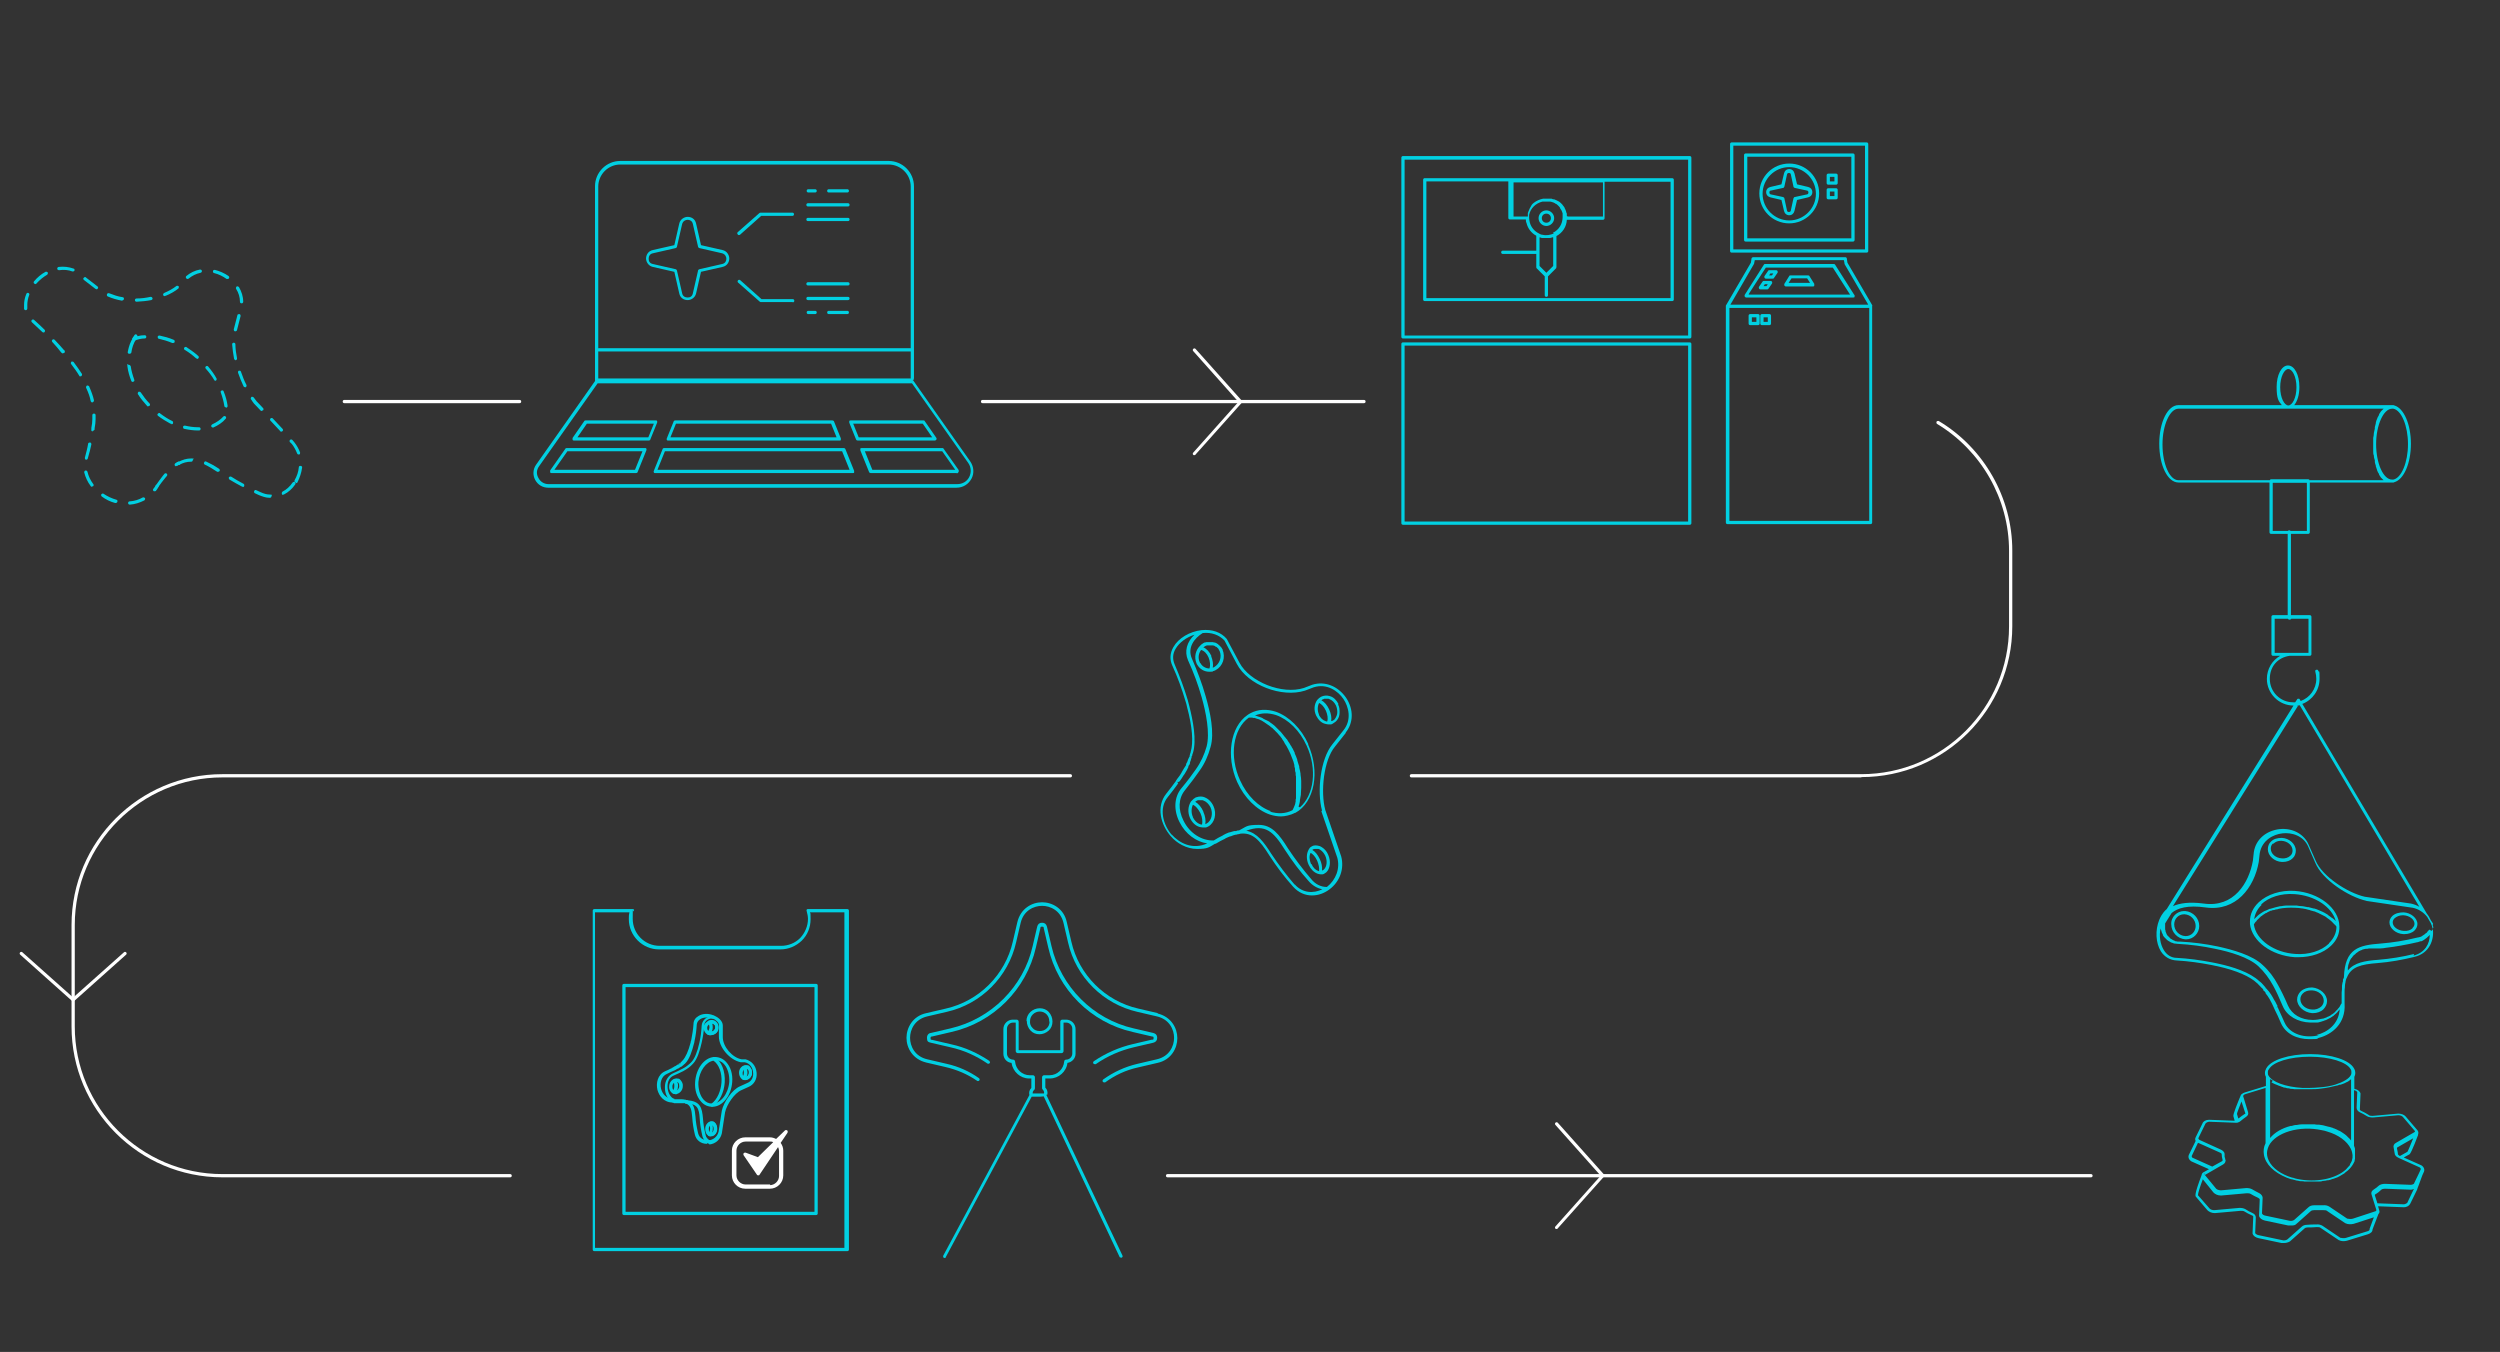 <?xml version="1.0" encoding="UTF-8"?>
<svg xmlns="http://www.w3.org/2000/svg" version="1.1" viewBox="0 0 768.9 415.8">
  <rect x="0" y="0" width="768.9" height="415.8" fill="#333333" stroke="none"/>
  <!-- Generator: Adobe Illustrator 29.8.0, SVG Export Plug-In . SVG Version: 2.1.1 Build 160)  -->
  <defs>
    <style>
      .st0 {
        fill: #01d0e2;
      }

      .st1 {
        fill: #fff;
      }
    </style>
  </defs>
  <g id="Calque_1">
    <g>
      <path class="st0" d="M280.1,117.4h-96.6c-.3,0-.5-.2-.5-.5v-59.6c0-4.3,3.5-7.8,7.8-7.8h82.5c4.3,0,7.8,3.5,7.8,7.8v59c0,.6-.5,1.1-1.1,1.1ZM184,116.4h96.1c0,0,0,0,0,0v-59c0-3.8-3.1-6.8-6.8-6.8h-82.5c-3.8,0-6.8,3.1-6.8,6.8v59.1Z"/>
      <path class="st0" d="M280.1,108.1h-96c-.3,0-.5-.2-.5-.5s.2-.5.5-.5h96c.3,0,.5.2.5.5s-.2.5-.5.5Z"/>
      <path class="st0" d="M227.3,72.3c-.1,0-.3,0-.4-.2-.2-.2-.2-.5,0-.7l6.7-5.9c0,0,.2-.1.3-.1h9.8c.3,0,.5.2.5.5s-.2.5-.5.5h-9.6l-6.5,5.8c0,0-.2.1-.3.1Z"/>
      <path class="st0" d="M243.8,92.9h-9.8c-.1,0-.2,0-.3-.1l-6.7-5.9c-.2-.2-.2-.5,0-.7s.5-.2.7,0l6.5,5.8h9.6c.3,0,.5.2.5.5s-.2.5-.5.5Z"/>
      <path class="st0" d="M260.8,63.5h-12.3c-.3,0-.5-.2-.5-.5s.2-.5.5-.5h12.3c.3,0,.5.2.5.5s-.2.5-.5.5Z"/>
      <path class="st0" d="M260.8,68h-12.3c-.3,0-.5-.2-.5-.5s.2-.5.5-.5h12.3c.3,0,.5.2.5.5s-.2.5-.5.5Z"/>
      <path class="st0" d="M250.7,59.2h-2.1c-.3,0-.5-.2-.5-.5s.2-.5.5-.5h2.1c.3,0,.5.2.5.5s-.2.5-.5.5Z"/>
      <path class="st0" d="M260.6,59.2h-5.7c-.3,0-.5-.2-.5-.5s.2-.5.5-.5h5.7c.3,0,.5.2.5.5s-.2.5-.5.5Z"/>
      <path class="st0" d="M260.8,92.3h-12.3c-.3,0-.5-.2-.5-.5s.2-.5.5-.5h12.3c.3,0,.5.2.5.5s-.2.5-.5.5Z"/>
      <path class="st0" d="M260.8,87.8h-12.3c-.3,0-.5-.2-.5-.5s.2-.5.5-.5h12.3c.3,0,.5.2.5.5s-.2.5-.5.5Z"/>
      <path class="st0" d="M250.7,96.6h-2.1c-.3,0-.5-.2-.5-.5s.2-.5.5-.5h2.1c.3,0,.5.2.5.5s-.2.5-.5.5Z"/>
      <path class="st0" d="M260.6,96.6h-5.7c-.3,0-.5-.2-.5-.5s.2-.5.5-.5h5.7c.3,0,.5.2.5.5s-.2.5-.5.5Z"/>
      <path class="st0" d="M211.5,92.3c-1.1,0-2.3-.6-2.6-2.1l-1.5-6.6-6.6-1.5c-1.4-.3-2.1-1.6-2.1-2.6s.6-2.3,2.1-2.6l6.6-1.5,1.5-6.6c.3-1.4,1.6-2.1,2.6-2.1h0c1.1,0,2.3.6,2.6,2.1l1.5,6.6,6.6,1.5c1.4.3,2.1,1.6,2.1,2.6s-.6,2.3-2.1,2.6l-6.6,1.5-1.5,6.6c-.3,1.4-1.6,2.1-2.6,2.1h0ZM211.5,67.6c-.6,0-1.4.3-1.7,1.3l-1.6,7c0,.2-.2.3-.4.4l-7,1.6c-1,.2-1.3,1-1.3,1.7s.3,1.4,1.3,1.6l7,1.6c.2,0,.3.2.4.4l1.6,7c.2,1,1,1.3,1.7,1.3s1.4-.3,1.6-1.3l1.6-7c0-.2.2-.3.4-.4l7-1.6c1-.2,1.3-1,1.3-1.6s-.3-1.4-1.3-1.7l-7-1.6c-.2,0-.3-.2-.4-.4l-1.6-7h0c-.2-1-1-1.3-1.6-1.3h0Z"/>
      <path class="st0" d="M294.3,150h-125.7c-1.7,0-3.2-.9-4-2.4-.8-1.5-.7-3.3.3-4.7l18.1-25.7c0-.1.2-.2.4-.2h97.2c.2,0,.3,0,.4.2l17.4,24.7c1.1,1.6,1.3,3.6.4,5.3s-2.6,2.8-4.6,2.8ZM183.8,117.9l-18,25.5c-.8,1.1-.9,2.4-.2,3.6.6,1.2,1.8,1.9,3.1,1.9h125.7c1.6,0,3-.8,3.7-2.2.7-1.4.6-3-.3-4.3l-17.3-24.5h-96.7Z"/>
      <path class="st0" d="M195.7,145.5h-26.1c-.2,0-.4-.1-.4-.3,0-.2,0-.4,0-.5l4.7-6.7c0-.1.2-.2.4-.2h24.1c.2,0,.3,0,.4.2,0,.1.1.3,0,.5l-2.7,6.7c0,.2-.3.3-.5.3ZM170.5,144.5h24.8l2.3-5.7h-23.1l-4,5.7Z"/>
      <path class="st0" d="M199.7,135.5h-23.2c-.2,0-.4-.1-.4-.3s0-.4,0-.5l3.6-5.2c0-.1.2-.2.4-.2h21.6c.2,0,.3,0,.4.2,0,.1.1.3,0,.5l-2.1,5.2c0,.2-.3.3-.5.3ZM177.5,134.5h21.9l1.7-4.2h-20.6l-2.9,4.2Z"/>
      <path class="st0" d="M258,135.5h-52.5c-.2,0-.3,0-.4-.2s-.1-.3,0-.5l2.1-5.2c0-.2.3-.3.5-.3h48.3c.2,0,.4.1.5.3l2.1,5.2c0,.2,0,.3,0,.5s-.2.2-.4.2ZM206.2,134.5h51.1l-1.7-4.2h-47.7l-1.7,4.2Z"/>
      <path class="st0" d="M287.7,135.5h-23.9c-.2,0-.4-.1-.5-.3l-2.1-5.2c0-.2,0-.3,0-.5,0-.1.2-.2.4-.2h22.4c.2,0,.3,0,.4.2l3.6,5.2c.1.2.1.4,0,.5s-.3.3-.4.3ZM264.1,134.5h22.6l-2.9-4.2h-21.4l1.7,4.2Z"/>
      <path class="st0" d="M262.1,145.5h-60.6c-.2,0-.3,0-.4-.2s-.1-.3,0-.5l2.7-6.7c0-.2.3-.3.5-.3h55.2c.2,0,.4.1.5.3l2.7,6.7c0,.2,0,.3,0,.5s-.2.2-.4.2ZM202.2,144.5h59.1l-2.3-5.7h-54.5l-2.3,5.7Z"/>
      <path class="st0" d="M294.3,145.5h-26.5c-.2,0-.4-.1-.5-.3l-2.7-6.7c0-.2,0-.3,0-.5,0-.1.2-.2.4-.2h24.8c.2,0,.3,0,.4.2l4.6,6.5c0,0,.2.3,0,.7-.1.2-.3.4-.6.4ZM268.2,144.5h25.6l-4-5.7h-23.8l2.3,5.7Z"/>
    </g>
  </g>
  <g id="Groupe_3968">
    <g>
      <path class="st0" d="M413.8,225.4c2.5-3,2.6-7.2.2-10.8-2.5-3.6-6.5-5.2-10.4-4l-2.6,1c-6.6,2.1-16.6-1.8-19.8-7.8l-3.9-7.3s0,0,0,0c-1.8-2.1-4.5-3-7.7-2.7-3.7.4-7.2,2.5-8.7,5.2-1.1,1.9-1.2,3.9-.3,5.8,1.6,3.5,2.9,7.1,4,10.8.2.6.4,1.3.5,1.9,0,0,0,0,0,0,1.6,6,2,10.8,1.1,13.8,0,.2-.1.4-.2.6,0,.1,0,.3-.1.4v.3c-.2.3-.3.6-.5,1,0,.2-.1.3-.2.5v.2c-.2.2-.3.5-.4.7v.3c-.5.7-.8,1.3-1.3,2.1l-.2.4c-.3.5-.7,1.1-1.2,1.7,0,.1-.2.2-.2.3,0,0,0,0,0,0,0,0,0,0,0,0-.1.1-.2.3-.3.5-.8,1.1-1.7,2.3-2.9,3.8-3.2,4-1.7,9.6,1.4,13.1,1.8,2.1,4.8,3.9,8.1,3.9s3.6-.5,5.5-1.6c0,0,0,0,.1,0,0,0,0,0,.1,0,1-.6,1.9-1.1,2.8-1.5l.3-.2c.5-.2,1-.5,1.5-.6.1,0,.2,0,.3-.1.4-.2.9-.3,1.3-.4h.2c.1,0,.2-.1.3-.1.3,0,.6-.1.9-.2,0,0,0,0,0,0,0,0,0,0,0,0,0,0,0,0,0,0,0,0,0,0,0,0,3.7-.4,5.9,1.9,8.9,6.7,2.2,3.4,4.6,6.6,7.3,9.6,1.7,1.9,3.8,2.7,5.8,2.7s3.8-.7,5.3-1.8c0,0,0,0,0,0,3.3-2.4,4.7-6.4,3.7-10.2l-4.9-14.3c-1.5-5.6-.5-15.3,3-19.5l3.4-4.3ZM360.5,256.9c-2.8-3.2-4.2-8.3-1.3-11.8,1.2-1.5,2.2-2.8,2.9-3.8.1-.2.2-.3.3-.5l-.4-.3h.5c0,0,.2-.1.3-.2.5-.6.8-1.2,1.2-1.8l.3-.4c.5-.8.9-1.5,1.2-2.2v-.3c.3-.3.4-.5.5-.9,0,0,0-.1,0-.2,0-.2.1-.3.2-.5,0,0,0,0,0-.1.1-.3.2-.7.3-1v-.3c.2-.1.2-.3.2-.4,0-.2.1-.4.2-.6,1.2-4,0-10-1.1-14.4,0,0,0,0,0,0-.2-.6-.3-1.3-.5-1.9-1.1-3.7-2.5-7.4-4-10.9-.7-1.6-.7-3.3.3-4.9,1.1-1.9,3.3-3.5,5.8-4.3-2.4,2.2-3.2,5.2-2,7.9,1.7,3.7,3.1,7.5,4.2,11.4,1.3,4.6,2.6,11,1.5,15.1-.7,2.5-1.8,4.9-3.3,7-1.1,1.6-2.5,3.5-4.5,5.9-2.2,2.7-2.4,6.7-.5,10.4,1.8,3.6,5.1,6,8.5,6.5-4.5,2-8.5,0-11-2.8ZM398.2,272.1c-2.6-3-5-6.2-7.2-9.5-2.2-3.5-4.4-6.5-7.7-7.1,5.9-2.2,8.4.3,11.9,5.9,2.2,3.4,4.6,6.6,7.3,9.6,1.1,1.3,2.6,2.2,4.2,2.5-2.6,1.3-6,1.3-8.5-1.5ZM406.4,249.5l4.9,14.3c.9,3.3-.4,6.8-3.2,9-1.9,0-3.6-.9-4.8-2.4-2.6-3-5-6.2-7.2-9.5-2.6-4.2-4.9-7.2-8.9-7.2s-3.7.5-6.1,1.7c0,0,0,0,0,0-.3,0-.6,0-.9.2-.1,0-.2,0-.3,0,0,0-.2,0-.3,0-.5.1-.9.3-1.4.4-.1,0-.3,0-.4.1-.5.2-1,.4-1.5.7l-.3.2c-.8.4-1.8.9-2.7,1.5-3.7.1-7.4-2.2-9.3-6.1-1.7-3.4-1.6-6.8.4-9.3,2-2.5,3.4-4.4,4.5-6,1.6-2.2,2.7-4.7,3.4-7.3,1.3-4.3-.1-10.9-1.5-15.7-1.1-3.9-2.6-7.8-4.2-11.5-1.5-3.4.7-6.3,3.3-7.9,2.7-.3,5.1.6,6.7,2.3l3.8,7.2c3.4,6.5,13.8,10.5,21,8.2l2.6-1c4.1-1.3,7.5,1.1,9.2,3.6,1.6,2.4,2.6,6.4,0,9.6,0,0,0,0,0,0l-3.4,4.3c-3.7,4.5-4.8,14.5-3.2,20.4Z"/>
      <path class="st0" d="M376.1,199.9c0-.1-.1-.2-.2-.3,0,0,0-.1-.1-.2,0-.1-.2-.3-.3-.4,0-.1-.2-.2-.3-.3,0-.1-.2-.2-.3-.3-.1,0-.2-.2-.3-.3-.1,0-.2-.1-.3-.2-.1,0-.2-.1-.4-.2-.1,0-.2-.1-.4-.1-.1,0-.3,0-.4-.1-.1,0-.3,0-.4,0-.1,0-.3,0-.4,0-.1,0-.3,0-.4,0-.1,0-.3,0-.4,0-.1,0-.3,0-.4,0-.1,0-.3,0-.4.1,0,0-.1,0-.2,0-.1,0-.2.1-.4.2,0,0,0,0,0,0,0,0,0,0,0,0,0,0,0,0,0,0-.4.2-.7.5-1,.8-1.4,1.4-1.9,3.5-1.1,5.4,0,.1.1.2.2.4.8,1.4,2.2,2.2,3.7,2.2s.8,0,1.2-.2c0,0,0,0,0,0,.3,0,.5-.2.8-.3,0,0,0,0,0,0,2.2-1.2,3.1-3.9,2.1-6.3,0,0,0,0,0,0ZM372.6,201.8c-.6-1.3-1.5-2.3-2.5-2.7.2-.1.4-.3.6-.4.2-.1.4-.2.6-.2,0,0,.1,0,.2,0,.2,0,.5,0,.7,0,.2,0,.4,0,.6,0,0,0,0,0,.1,0,.2,0,.3,0,.5.1,0,0,0,0,0,0,.2,0,.3.2.5.3,0,0,0,0,.1,0,.1,0,.3.2.4.3,0,0,0,0,0,0,.1.1.3.3.4.4,0,0,0,0,0,.1,0,.1.2.3.3.5,0,0,0,0,0,0,.8,1.9,0,4-1.7,5-.1,0-.3.1-.4.2.2-1.1,0-2.4-.5-3.6ZM369.1,204c0,0,0-.2-.1-.3-.6-1.3-.4-2.7.4-3.8.9.2,1.8,1.1,2.3,2.3.5,1.2.6,2.5.3,3.4-1.1,0-2.3-.6-2.8-1.7Z"/>
      <path class="st0" d="M404.6,260c-.4,0-.8.1-1.1.3,0,0,0,0,0,0,0,0,0,0,0,0-.2.1-.4.2-.6.4,0,0-.2.2-.2.3,0,0-.2.2-.2.3,0,0,0,0,0,0,0,0,0,0,0,0-.7,1.2-.8,3,0,4.7.6,1.3,1.6,2.3,2.7,2.7.3.1.6.2.9.2,0,0,0,0,0,0,0,0,0,0,0,0s0,0,0,0,0,0,0,0h0c0,0,.1,0,.2,0,.2,0,.3,0,.4,0,0,0,0,0,.1,0,.2,0,.3-.1.5-.2.2-.1.4-.3.6-.4,1.2-1.1,1.5-3.4.6-5.4-.4-1-1.1-1.8-1.9-2.3-.3-.2-.5-.3-.8-.4-.4-.1-.8-.2-1.2-.2ZM406.1,261.4c.6.4,1.1,1,1.5,1.8.7,1.6.5,3.3-.4,4.2-.1.1-.3.2-.4.3,0,0,0,0,0,0,0,0-.2,0-.2,0,.1-1-.1-2.3-.7-3.5-.6-1.3-1.4-2.3-2.3-2.8.1,0,.2-.2.3-.2,0,0,0,0,0,0,.1,0,.2-.1.4-.1,0,0,.1,0,.2,0,0,0,.2,0,.3,0,0,0,.2,0,.3,0,0,0,0,0,0,0,.1,0,.2,0,.4,0,0,0,0,0,0,0,.2,0,.4.2.6.3,0,0,0,0,0,0ZM403.2,265.7c-.5-1.2-.6-2.5-.1-3.4.6.3,1.4,1.1,2,2.4.5,1.2.7,2.3.6,3.2,0,0-.2,0-.2,0-.9-.3-1.7-1.1-2.1-2.1Z"/>
      <path class="st0" d="M411.7,216.6c-.6-1.2-1.5-2.2-2.7-2.5-.9-.3-1.9-.2-2.7.2t0,0s0,0,0,0c-.2.1-.4.3-.6.4,0,0-.2.2-.3.3,0,0-.2.2-.3.3,0,0,0,0,0,0,0,0,0,0,0,0-.9,1.3-1.1,3.1-.3,4.8.6,1.2,1.5,2.2,2.7,2.5.4.1.8.2,1.1.2s0,0,0,0c0,0,0,0,0,0h0c.1,0,.3,0,.4,0,.1,0,.2,0,.3,0,.3,0,.5-.2.7-.3.5-.3.9-.6,1.2-1,.5-.6.8-1.4.8-2.3,0-.9,0-1.8-.5-2.6ZM405.7,219.8c-.6-1.2-.5-2.6,0-3.6.7.3,1.5,1.1,2.1,2.4.5,1.2.7,2.4.4,3.3-.2,0-.3,0-.5-.1-.9-.3-1.6-1-2.1-2ZM409.7,221.7c-.1,0-.2,0-.3.1.2-1,0-2.3-.6-3.6-.6-1.3-1.4-2.3-2.4-2.8.1-.1.3-.2.4-.3,0,0,0,0,0,0,.2,0,.3-.1.5-.2,0,0,.1,0,.2,0,.1,0,.2,0,.4,0,0,0,.2,0,.3,0,0,0,.1,0,.2,0,.1,0,.3,0,.4.1,0,0,0,0,0,0,.9.3,1.6,1,2.1,2,.3.7.4,1.4.4,2.1,0,.7-.3,1.3-.6,1.8s-.5.6-.9.8Z"/>
      <path class="st0" d="M370.5,245.2c-.8-.3-1.7-.3-2.5,0-.1,0-.3,0-.4.2-.3.1-.5.3-.7.5,0,0-.1.1-.2.2-.1.1-.3.3-.4.4,0,0,0,0,0,0,0,0,0,0,0,0-.9,1.4-1.1,3.3-.3,5.1.6,1.3,1.6,2.3,2.8,2.7.4.1.8.2,1.2.2s0,0,0,0c0,0,0,0,0,0h0c.1,0,.3,0,.4,0,.1,0,.3,0,.4,0,.3,0,.5-.2.8-.3,2-1.1,2.7-3.9,1.6-6.3-.6-1.3-1.6-2.3-2.8-2.7ZM370.1,249.6c-.6-1.4-1.6-2.5-2.5-3,.1-.1.3-.2.4-.3,0,0,0,0,0,0,0,0,0,0,0,0,.2,0,.3-.2.5-.2,0,0,.1,0,.2,0,.1,0,.2,0,.4,0,.1,0,.2,0,.3,0,0,0,.1,0,.2,0,.2,0,.3,0,.5.1,0,0,0,0,0,0,.9.3,1.7,1.1,2.2,2.1.9,1.9.3,4.2-1.2,5-.1,0-.3.1-.4.2.2-1.1,0-2.5-.6-3.8ZM366.9,251.3c-.6-1.3-.5-2.8,0-3.8.7.3,1.6,1.2,2.3,2.6.6,1.3.7,2.6.5,3.5-.2,0-.4,0-.6-.1-.9-.3-1.7-1.1-2.2-2.1Z"/>
      <path class="st0" d="M402.4,228.9c-2.2-4.9-6-8.6-10-10-2.8-.9-5.5-.8-7.9.5-.3.2-.6.3-.8.5,0,0,0,0,0,0-5.3,3.6-6.7,12.7-3.2,20.6,2.2,4.9,6,8.6,10,10,1.2.4,2.4.6,3.5.6s3-.4,4.3-1.1h0s0,0,.1,0h0s0,0,0,0c0,0,0,0,0,0,5.9-3.2,7.7-12.7,3.9-21.1ZM390.9,249.5c-3.8-1.3-7.4-4.8-9.5-9.5-3.4-7.4-2.2-15.8,2.7-19.3.1,0,.3,0,.4,0,.1,0,.3,0,.4,0,.2,0,.4,0,.5.1.1,0,.3,0,.4,0,.2,0,.4.1.5.2.1,0,.3,0,.4.1.2,0,.4.1.6.2.1,0,.2,0,.4.2.2,0,.4.2.6.3.1,0,.2.1.3.2.2.1.4.2.6.4.1,0,.2.1.3.2.2.1.4.3.6.4,0,0,.2.1.3.2.2.2.4.3.6.5,0,0,.2.1.3.2.2.2.4.4.6.6,0,0,.2.1.2.2.2.2.4.4.6.6,0,0,.1.1.2.2.2.2.4.5.6.7,0,0,.1.1.2.2.2.3.4.5.6.8,0,0,0,.1.1.2.2.3.4.6.6.9,0,0,0,0,0,.1.2.3.4.7.7,1.1,0,0,0,0,0,0,.4.7.8,1.5,1.2,2.4.3.8.6,1.5.9,2.3,0,0,0,0,0,0,.1.4.2.7.3,1.1,0,0,0,.2,0,.3,0,.3.2.6.2.9,0,.1,0,.2,0,.4,0,.3.1.5.2.8,0,.1,0,.3,0,.4,0,.2,0,.5.1.7,0,.2,0,.3,0,.5,0,.2,0,.4,0,.6,0,.2,0,.4,0,.5,0,.2,0,.4,0,.6,0,.2,0,.4,0,.6,0,.2,0,.4,0,.5,0,.2,0,.4,0,.6,0,.2,0,.3,0,.5,0,.2,0,.4,0,.6,0,.2,0,.3,0,.5,0,.2,0,.4,0,.6,0,.2,0,.3,0,.5,0,.2,0,.4-.1.5,0,.2,0,.3,0,.5,0,.2,0,.3-.1.5,0,.2,0,.3-.1.5,0,.2-.1.3-.2.5,0,.2-.1.3-.2.5,0,.1-.1.3-.2.4,0,.1-.1.3-.2.4-2.1,1.1-4.5,1.2-7,.4ZM399.4,248.1s0,0,0-.1c.2-.5.3-1,.4-1.6,0-.1,0-.2,0-.3.1-.5.2-1.1.3-1.7,0,0,0-.2,0-.3,0-.6.1-1.2.1-1.8,0,0,0,0,0,0,0-.6,0-1.2,0-1.9,0,0,0-.2,0-.2,0-.6-.1-1.3-.2-1.9,0-.1,0-.2,0-.3-.1-.6-.2-1.2-.4-1.9,0-.1,0-.2,0-.3-.2-.6-.4-1.3-.6-1.9,0,0,0-.2,0-.2-.2-.7-.5-1.3-.8-2,0,0,0-.1,0-.2-.2-.3-.3-.7-.5-1,0-.2-.2-.3-.3-.5-.1-.2-.2-.5-.4-.7-.1-.2-.2-.3-.3-.5-.1-.2-.2-.4-.4-.6-.1-.2-.2-.3-.3-.5-.1-.2-.2-.4-.4-.5-.1-.2-.2-.3-.4-.5-.1-.2-.3-.3-.4-.5-.1-.2-.3-.3-.4-.5-.1-.2-.3-.3-.4-.5-.1-.1-.3-.3-.4-.4-.1-.1-.3-.3-.4-.4s-.3-.3-.4-.4c-.1-.1-.3-.3-.4-.4-.1-.1-.3-.3-.4-.4-.2-.1-.3-.3-.5-.4-.1-.1-.3-.2-.4-.3-.3-.2-.6-.4-.8-.6-.1,0-.3-.2-.4-.2-.2-.1-.4-.2-.6-.3-.1,0-.3-.1-.4-.2-.2,0-.4-.2-.5-.3-.1,0-.3-.1-.4-.2-.2,0-.3-.1-.5-.2-.1,0-.3,0-.4-.1-.2,0-.4-.1-.5-.2-.1,0-.3,0-.4-.1,0,0-.2,0-.3,0,2-.9,4.2-.9,6.5-.2,3.8,1.3,7.4,4.8,9.5,9.5,3.3,7.2,2.2,15.2-2.1,18.9Z"/>
    </g>
    <g>
      <path class="st0" d="M744.7,358.4l-5.4-2.4,1.8-1c.6-.5,2.6-5.9,2.6-5.9,0,0,0-.1,0-.2.2-.5.1-1-.3-1.4l-3.5-4.1c-.5-.6-1.4-.9-2.3-.9h0l-7.9.7c-.4,0-.9,0-1.2-.3-.8-.5-1.5-.9-2.2-1.2-.3-.1-.5-.3-.5-.4l.2-4.9s0,0,0-.1c-.2-.7-.9-1.2-1.8-1.4h-.1v-3.7c.2-.4.3-.8.3-1.2s-.1-.9-.4-1.4c-1.4-2.6-7-4.4-13.5-4.4s-12.1,1.8-13.5,4.4c-.2.4-.4.9-.4,1.4s.1.8.3,1.2v2.8s0,0,0,0l-6.5,2c-.4.1-.7.3-.9.5-.1,0-.2.1-.3.3-1.1,2.6-2.4,5.9-2.3,6.4,0,0,0,0,0,.1l.4,1.4-7.9-.3c-1,0-1.8.5-2,1.1l-2.1,4.3c-.2.4-.2.8,0,1.1,0,0,0,0,0,0l-2.1,4.3c-.3.7,0,1.5.8,2l5.4,2.4-1.8,1c-.3.2-.4.5-.5.8,0,0,0,0,0,.1-2.3,6-1.9,6.4-1.7,6.6l3.5,4.1c.5.5,1.3.9,2.3.9l7.9-.7c.4,0,.9,0,1.2.2.6.4,1.4.8,2.3,1.2.3.1.5.3.4.5l-.2,4.9c0,0,0,.1,0,.2.2.7.9,1.2,1.8,1.4l7.1,1.5c.3,0,.5,0,.8,0,.6,0,1.3-.2,1.8-.5l4.5-4c.2-.2.6-.3,1-.3.8,0,1.8,0,2.8-.1.5,0,.9,0,1.2.3l5.5,3.7c.8.4,1.7.4,2.5.2l6.5-2c.9-.3,1.4-.8,1.4-1.5l1.8-4.7s0,0,0,0c.3-.3.4-.6.3-1,0,0,0,0,0,0l-.4-1.4,7.9.3c1,0,1.7-.5,2-1.1l2.1-4.3c0-.2,1-2.6,1.6-4.4,0,0,0,0,0,0l.5-1.1h0c.3-.7,0-1.5-.8-2ZM740.5,354.2l-2.3,1.3h-.2c-.3-.2-.5-.4-.5-.5,0-.6-.2-1.2-.3-1.8,0-.1,0-.3.3-.4l1.9-1.1s0,0,0,0l2.8-1.6c-.6,1.5-1.5,3.7-1.8,4.2ZM722.8,358.2c0,0-.1.2-.2.3,0,0-.1.2-.2.2-.3.3-.6.7-.9,1-3.2,2.9-9.3,4.1-14.9,2.9-.5-.1-1-.2-1.4-.4,0,0-.1,0-.2,0-3.4-1-6.1-2.9-7.2-5.2,0,0,0,0,0,0,0,0,0,0,0,0-.3-.6-.4-1-.5-1.5-.2-1,0-2,.5-3.1,0,0,0,0,0,0,0,0,0,0,0,0,2.1-4.1,9.4-6.3,16.3-4.8.5.1,1.1.2,1.6.4,3.5,1,6.2,3,7.3,5.3.2.4.3.7.4,1.1.3,1.1.2,2.3-.4,3.3,0,0-.1.2-.2.3,0,0,0,.2-.1.3ZM698.6,332.9c0,0,.1,0,.2.1.2.1.4.2.6.3,0,0,0,0,0,0,.2.1.4.2.7.3,0,0,.2,0,.2.1.2,0,.3.1.5.2,0,0,.2,0,.3.1.2,0,.3.1.5.2.1,0,.2,0,.3.1.2,0,.4.1.5.2.1,0,.2,0,.3,0,.2,0,.4.1.7.2,0,0,.2,0,.2,0,.3,0,.6.1,1,.2,0,0,.2,0,.2,0,.3,0,.5,0,.8.1.1,0,.2,0,.4,0,.2,0,.4,0,.7,0,.1,0,.3,0,.4,0,.2,0,.5,0,.7,0,.1,0,.3,0,.4,0,.2,0,.5,0,.7,0,.1,0,.2,0,.4,0,.4,0,.7,0,1.1,0,1.2,0,2.3,0,3.5-.2,1.7-.2,3.2-.5,4.7-.9.3,0,.7-.2,1-.3,0,0,.2,0,.3,0,.4-.1.7-.3,1.1-.4,0,0,0,0,0,0,.3-.2.7-.3,1-.5,0,0,.2,0,.2-.1.3-.2.6-.4.9-.7,0,0,0,0,0,0v18.9c0-.1-.2-.2-.3-.4,0-.1-.2-.2-.3-.3-.2-.2-.5-.5-.7-.7,0,0-.1-.1-.2-.2-.3-.3-.7-.5-1.1-.8,0,0-.2-.1-.3-.2-.3-.2-.6-.4-.9-.5-.1,0-.3-.1-.4-.2-.3-.1-.6-.3-.9-.4-.2,0-.3-.1-.5-.2-.3-.1-.7-.2-1-.3-.2,0-.3-.1-.5-.1-.5-.1-1-.3-1.5-.4-.4,0-.9-.2-1.3-.2s-.3,0-.4,0c-.3,0-.6,0-.9-.1-.1,0-.3,0-.4,0-.3,0-.6,0-.9,0-.2,0-.3,0-.4,0-.1,0-.2,0-.3,0s-.2,0-.3,0c-.4,0-.8,0-1.2,0-.1,0-.3,0-.4,0-.5,0-1.1.1-1.6.2,0,0-.1,0-.2,0-.5,0-1,.2-1.4.3,0,0-.2,0-.3,0-2.7.7-4.9,2-6.3,3.7,0,0,0,0,0,0v-18.1c0,0,.1,0,.2.1,0,0,.1.1.2.1.1,0,.2.2.4.3ZM697.8,328.9c1.2-2.3,6.5-3.9,12.6-3.9s11.4,1.6,12.6,3.9c.2.3.2.6.2.9s0,.6-.2.9c-.6,1.1-2.3,2.1-4.8,2.9-1.4.4-2.9.7-4.5.8-1.1.1-2.2.2-3.4.2s-1.5,0-2.2,0c-5.1-.3-9.3-1.8-10.4-3.8-.2-.3-.2-.6-.2-.9s0-.6.2-.9ZM689.4,338.8l1.2,3.7s0,0,0,0c0,0,0,0,0,0,0,0,0,0,0,0s0,0,0,0c0,0-.1.1-.2.1-.6.4-1.2.8-1.8,1.3,0,0-.1,0-.2.1l-.4-1.4c0-.4.8-2.2,1.5-4.1ZM674.5,356.2c-.2-.1-.5-.4-.4-.7l1.9-4s0,0,.1,0l6.7,3c.3.1.5.3.5.4,0,.6.1,1.2.3,1.9,0,0,0,0,0,0,0,.2-.1.3-.3.4l-2.9,1.6-6-2.7ZM678.1,361.4l2.6-1.5s0,0,0,0l3.1-1.8c.3-.2.5-.4.6-.7.1-.3.2-.6,0-.8,0-.3-.1-.5-.2-.8,0,0,0,0,0-.1,0-.3,0-.6,0-.8,0-.5-.5-1-1.1-1.3l-6.6-3c-.1,0-.2-.2-.3-.3-.1-.1-.1-.3,0-.4l2.1-4.3c.1-.2.5-.5,1.1-.6l7.9.3c.2,0,.4,0,.7,0,0,0,0,0,0,0,0,0,0,0,.1,0,.4-.1.8-.3,1-.5.6-.5,1.1-.9,1.7-1.3.6-.4.8-.9.6-1.5,0,0,0,0,0,0l-1.5-4.9c0,0,0-.1.1-.2.1-.2.3-.3.6-.4l6.2-1.9v17s0,0,0,0c-.6,1.2-.7,2.4-.5,3.6.5,2.9,3.1,5.4,7,7,0,0,0,0,0,0,.5.2.9.3,1.4.5,0,0,.2,0,.2,0,.5.1,1,.3,1.5.4.4,0,.8.2,1.2.2.1,0,.2,0,.3,0,.3,0,.6,0,.9.1.1,0,.2,0,.4,0,.3,0,.5,0,.8,0,.1,0,.2,0,.4,0,.3,0,.5,0,.8,0,0,0,0,0,0,0,0,0,.1,0,.2,0,.4,0,.9,0,1.3,0,0,0,.2,0,.3,0,.5,0,1,0,1.4-.2,0,0,.1,0,.2,0,.4,0,.8-.1,1.2-.2,0,0,.2,0,.3,0,.4-.1.9-.2,1.3-.4,0,0,0,0,.1,0,.4-.1.8-.3,1.1-.4,0,0,.2,0,.3-.1.4-.2.8-.4,1.1-.6,0,0,0,0,0,0,.3-.2.7-.4,1-.6,0,0,.2-.1.2-.2.3-.2.6-.5.9-.7.8-.7,1.4-1.5,1.8-2.3t0,0c.1-.2.2-.4.3-.6,0,0,0-.1,0-.2,0-.1,0-.3.1-.4,0,0,0-.2,0-.3,0-.1,0-.3,0-.4,0,0,0-.2,0-.3,0-.1,0-.3,0-.4,0,0,0-.2,0-.3,0-.1,0-.2,0-.4,0-.1,0-.2,0-.3,0-.1,0-.2,0-.4,0-.1,0-.2,0-.3,0-.1,0-.2-.1-.4,0-.1,0-.2-.1-.3,0,0,0-.2-.1-.3v-17.1c.6.1.9.4,1,.6l-.2,4.8c0,.6.4,1.1,1,1.4.7.3,1.4.7,2.2,1.2.5.3,1.2.4,1.8.4l7.8-.7c.6,0,1.2.2,1.5.6l3.5,4.1c.2.2.2.4,0,.5l-5.7,3.3c-.6.3-.9.9-.7,1.5.1.6.2,1.1.3,1.7,0,.5.4,1,1,1.3l.4.2s0,0,0,0l6.2,2.8c.1,0,.6.4.4.7l-.5,1.1h0s0,0,0,0l-1.5,3.1s0,0,0,0c0,0,0,0,0,.1-.2.2-.6.4-1.1.4l-7.9-.3c-.7,0-1.4.2-1.8.5-.5.5-1.1.9-1.7,1.3-.6.4-.8.9-.6,1.5l.9,2.9s0,0,0,0l.6,1.9s0,.1-.2.3l-7,2.3c-.6.2-1.3.1-1.8,0l-5.5-3.7c-.5-.3-1.2-.5-1.9-.4-.9,0-1.8,0-2.8,0-.7,0-1.3.2-1.7.6l-4.4,3.9c-.4.3-1.1.4-1.7.2l-7.1-1.5c-.6-.1-1-.4-1.1-.7l.2-4.8c0-.5-.4-1.1-1-1.4-.8-.4-1.5-.8-2.2-1.2-.5-.3-1.2-.4-1.8-.4l-7.8.7c-.6,0-1.2-.2-1.5-.5l-3.7-4.5c0,0,0-.2.1-.2ZM728.8,377.9c0,0,0,.1,0,.2,0,.3-.3.5-.7.6l-6.5,2c-.6.2-1.3.1-1.8,0l-5.5-3.7c-.5-.3-1.2-.5-1.9-.4-1,0-2,0-2.8.1-.7,0-1.3.2-1.7.6l-4.4,3.9c-.4.3-1.1.4-1.7.2l-7.1-1.5c-.6-.1-.9-.4-1.1-.6l.2-4.8c0-.6-.3-1.1-1-1.4-.9-.4-1.6-.8-2.2-1.2-.5-.3-1.2-.4-1.8-.4l-7.8.7c-.6,0-1.2-.2-1.5-.6l-3.5-4c0-.6.7-2.8,1.5-4.9l3.3,4.1c.5.5,1.3.9,2.3.9l7.9-.7c.4,0,.9,0,1.2.2.7.4,1.4.8,2.3,1.2.3.2.5.3.5.5l-.2,4.9c0,0,0,.1,0,.2.2.7.9,1.2,1.8,1.4l7.1,1.5c.2,0,.5,0,.7,0,0,0,0,0,0,0,.2,0,.4,0,.6,0,0,0,0,0,.1,0,.2,0,.3,0,.5-.1,0,0,0,0,.1,0,.2,0,.3-.2.5-.3l4.5-4c.2-.2.6-.3,1-.3,1,0,2,0,2.9,0,.5,0,.9,0,1.2.3l5.5,3.7c.8.4,1.7.4,2.6.2l6.2-2-1.4,3.8ZM740.5,369.8c-.1.2-.6.5-1.1.6l-7.9-.3s0,0-.1,0-.1,0-.2,0l-.8-2.5c0-.1,0-.2.2-.3.7-.4,1.3-.9,1.8-1.4.2-.2.7-.3,1.1-.3l7.9.3c.3,0,.6,0,.8-.2,0,0,.1,0,.2,0l-2,4.2Z"/>
      <path class="st0" d="M748.4,285.4c0-.3-.1-.6-.2-.9.1-.2.2-.4,0-.6l-.6-.9c-.3-.7-.7-1.4-1.2-2l-38.3-64.5c3.1-1.2,5.3-4.2,5.3-7.7s-.1-1.7-.4-2.5c0-.3-.4-.4-.6-.3-.3,0-.4.4-.3.6.2.7.3,1.5.3,2.2,0,3.1-2,5.8-4.8,6.8l-.3-.5c0-.2-.2-.2-.4-.2-.2,0-.3,0-.4.2l-.6.9c-.2,0-.4,0-.6,0-4,0-7.2-3.2-7.2-7.2s2.6-6.6,6.1-7.1h6.2c.3,0,.5-.2.5-.5v-11.5c0-.3-.2-.5-.5-.5h-5.8v-25h5.3c.3,0,.5-.2.5-.5v-15.3h25.7c.1,0,.2,0,.3-.1,2.9-.8,5.1-5.8,5.1-11.8s-2.2-11-5.1-11.8c0,0-.2-.1-.3-.1h-30.5c1-1.2,1.6-3.2,1.6-5.6,0-3.7-1.5-6.6-3.5-6.6s-3.5,2.9-3.5,6.6.6,4.4,1.6,5.6h-31.8c-3.3,0-5.9,5.2-5.9,11.9s2.6,11.9,5.9,11.9h28v15.3c0,.3.2.5.5.5h5.1v25h-4.5c-.3,0-.5.2-.5.5v11.5c0,.3.2.5.5.5h2.2c-2.5,1.4-4.1,4.1-4.1,7.1,0,4.5,3.7,8.2,8.2,8.2h0l-39,62.6c-1.4,1.2-2,2.6-2.3,3.3-1.3,3.2-1.1,7.1.5,9.7,1.1,1.7,2.8,2.7,4.8,2.8,3.6.2,7.2.7,10.8,1.4.6.1,1.2.3,1.9.4,0,0,0,0,0,0,5.8,1.3,9.9,3.1,12.1,5.2.1.1.3.2.4.4,0,0,.2.2.3.3l.2.2c.2.2.4.5.7.7.1.1.2.2.3.4v.2c.3.2.5.4.7.7v.2c.5.6.9,1.2,1.3,1.9l.2.4c.3.5.6,1.1.9,1.8,0,.1.1.2.2.4,0,0,0,0,0,0,0,.2.2.3.2.5.6,1.1,1.2,2.5,1.9,4.1,1.5,3.5,5.1,5,8.7,5s2-.1,3-.4c3.9-1,8.3-4.3,7.9-10.5v-.2s0,0,0,0c0-1.1,0-2.1,0-3v-.4c0-.5,0-1,.1-1.5,0-.1,0-.2,0-.3,0-.4.1-.9.2-1.3v-.2c0,0,0-.2.1-.3,0-.3.2-.6.3-.8,0,0,0,0,0,0,0,0,0,0,0,0,0,0,0,0,0,0,0,0,0,0,0,0,1.3-3.3,4.2-4.1,9.5-4.5,3.8-.3,7.6-1,11.3-1.9,4.6-1.1,6.2-5.3,5.6-8.9ZM703.8,113.5c1.2,0,2.5,2.3,2.5,5.6s-1.3,5.6-2.5,5.6-2.5-2.3-2.5-5.6,1.3-5.6,2.5-5.6ZM740.6,136.6c0,5.6-2,10.4-4.5,10.9-.1,0-.3,0-.4,0-2.7,0-4.9-5-4.9-10.9s2.3-10.9,4.9-10.9.3,0,.4,0c2.5.5,4.5,5.3,4.5,10.9ZM665.1,136.6c0-5.9,2.3-10.9,4.9-10.9h63.1s0,0,0,0c-.2.2-.4.4-.6.6,0,0-.1.1-.2.2-.2.3-.4.6-.6.9,0,0,0,.1,0,.2-.2.3-.3.6-.5.9,0,0,0,.2-.1.3-.2.4-.3.8-.4,1.2,0,0,0,.1,0,.2-.1.4-.2.8-.3,1.2,0,.1,0,.2,0,.4-.1.5-.2.9-.3,1.4,0,0,0,0,0,.1,0,.5-.1.9-.2,1.4,0,.1,0,.3,0,.4,0,.5,0,1.1,0,1.6s0,1.1,0,1.6c0,.1,0,.3,0,.4,0,.5,0,1,.2,1.4,0,0,0,0,0,.1,0,.5.2,1,.3,1.4,0,.1,0,.2,0,.4,0,.4.2.8.3,1.2,0,0,0,.1,0,.2.1.4.3.8.4,1.2,0,0,0,.2.1.3.1.3.3.6.5.9,0,0,0,.1,0,.2.2.3.4.6.6.9,0,0,.1.1.2.2.2.2.4.4.6.6,0,0,0,0,0,0h-22.8c0-.2-.2-.3-.4-.3h-11.4c-.2,0-.3.1-.4.3h-28.1c-2.7,0-4.9-5-4.9-10.9ZM699.1,148.5h10.4v14.8h-5c0,0-.2-.2-.4-.2s-.3,0-.4.2h-4.7v-14.8ZM699.6,200.8v-10.5h4.1c0,.2.3.3.5.3s.4-.1.5-.3h5.3v10.5h-4.3c0,0-.2,0-.3,0-.4,0-.8,0-1.2,0h-4.6ZM747.1,285.9c0,0-.1.2-.2.3,0,0-.1.2-.2.2,0,0-.2.2-.2.3,0,0-.1.1-.2.2,0,0-.2.2-.3.2,0,0-.2.1-.2.2,0,0-.2.1-.3.2,0,0-.2.1-.3.2,0,0-.2.1-.3.2,0,0-.2.1-.3.2,0,0-.2,0-.3.1-.1,0-.2,0-.4.1,0,0,0,0-.1,0-.2,0-.4.1-.5.1-3.6.9-7.4,1.5-11.1,1.8-6.7.5-11,1.5-11.3,10.3,0,0,0,0,0,0,0,.3-.2.5-.3.8,0,.1,0,.2,0,.3v.2c-.2.5-.2.9-.3,1.4,0,.1,0,.3,0,.4,0,.5,0,1-.1,1.6v.4c0,.9,0,1.9,0,2.9,0,.2-.2.3-.3.5-.1.2-.2.4-.3.6-.1.2-.3.4-.4.5-.1.2-.3.3-.4.5-.2.2-.4.3-.5.5-.1.1-.3.3-.4.4-.2.2-.4.3-.7.5-.1,0-.3.2-.4.3-.3.2-.6.3-.8.4-.1,0-.3.1-.4.2-.4.1-.7.3-1.1.4,0,0-.2,0-.2,0-.9.2-1.9.4-2.9.4s0,0-.1,0c-3.6,0-6.4-1.7-7.6-4.4-1.2-2.8-2.2-4.8-3.1-6.4-1.2-2.3-2.8-4.4-4.7-6.1-3.1-3-9.2-4.7-13.8-5.7-3.8-.8-7.7-1.3-11.6-1.5-.2,0-.4,0-.6,0,0,0,0,0,0,0-.2,0-.4,0-.6-.1,0,0,0,0-.1,0-.1,0-.3,0-.4-.2,0,0,0,0-.1,0-.1,0-.2-.1-.4-.2,0,0-.1,0-.2-.1,0,0-.2-.1-.3-.2,0,0-.1,0-.2-.1,0,0-.2-.1-.2-.2,0,0-.1-.1-.2-.2,0,0-.1-.1-.2-.2,0,0-.1-.1-.2-.2,0,0-.1-.1-.2-.2,0,0-.1-.2-.2-.3,0,0,0-.1-.1-.2,0,0,0-.2-.1-.3,0,0,0-.1-.1-.2,0,0,0-.2-.1-.3,0,0,0-.1,0-.2,0-.1,0-.2-.1-.3,0,0,0-.1,0-.2,0-.1,0-.2,0-.3,0,0,0-.1,0-.2,0-.1,0-.2,0-.3,0,0,0-.1,0-.2,0-.1,0-.2,0-.3,0,0,0-.1,0-.2,0,0,0-.1,0-.2,0,0,0,0,0,0l2-3.2c1.8-1.5,4.9-2.5,10.5-1.7,9.3,1.3,14.9-6.1,16.3-14l.3-2.7c.7-4,4.2-5.8,7-6.1,2.7-.3,6.5.6,8,4.3,0,0,0,0,0,0l2.1,4.8c2.1,5.1,10.1,10.4,15.8,11.7l14.2,2.1c1.8.4,3.3,1.4,4.4,2.8l1.1,1.9c.3.6.5,1.2.6,1.9,0,0,0,.2-.1.2,0,0-.1.2-.2.3ZM706.6,217c.2,0,.4,0,.7-.1l36.8,62c-.8-.5-1.7-.8-2.6-1l-14.2-2.1c-5.3-1.2-13.1-6.3-15.1-11.1l-2.1-4.8c-1.4-3.4-5-5.3-9-4.9-4.2.5-7.3,3.2-7.9,7l-.3,2.7c-1.2,6.9-5.9,14.5-15.1,13.2-4.5-.6-7.5-.1-9.5.8l38.4-61.5ZM713.1,318.4c-3.9,1-8.8-.1-10.5-4-.7-1.7-1.4-3-1.9-4.2,0-.2-.2-.3-.2-.5l-.4.2.4-.4c0-.1-.1-.3-.2-.4-.3-.7-.6-1.2-1-1.8l-.2-.4c-.4-.7-.8-1.4-1.3-2l-.2-.2c-.2-.2-.3-.4-.6-.7h-.1c-.1-.3-.2-.4-.3-.5,0,0,0,0,0,0-.2-.2-.4-.5-.7-.8l-.2-.2c0-.1-.2-.2-.3-.3-.1-.1-.3-.3-.5-.4-2.9-2.8-8.4-4.5-12.6-5.4,0,0,0,0,0,0-.6-.1-1.2-.3-1.9-.4-3.6-.7-7.3-1.2-10.9-1.4-1.7,0-3.1-.9-4-2.4-1.1-1.8-1.5-4.3-1-6.7,0,0,0,0,0,0,0,.3.2.6.3.9,0,0,0,.1,0,.2.1.3.3.6.4.8,0,0,0,.1,0,.2.1.2.3.5.5.7,0,0,0,0,0,0,.2.2.4.4.6.6,0,0,0,0,.1.1.2.2.5.4.7.5,0,0,0,0,0,0,.2.1.5.3.7.4,0,0,0,0,.1,0,.3.1.5.2.8.3,0,0,.1,0,.2,0,.3,0,.6.1.9.1,3.8.2,7.7.7,11.4,1.5,4.5.9,10.4,2.6,13.4,5.4,1.8,1.7,3.3,3.7,4.5,5.9.9,1.6,1.8,3.6,3,6.4,1.3,3,4.6,4.9,8.5,5,0,0,0,0,.1,0,0,0,.1,0,.2,0,.5,0,.9,0,1.3,0,.2,0,.4,0,.5,0,.3,0,.6-.1.9-.2.2,0,.4-.1.6-.2.3,0,.6-.2.9-.3.2,0,.4-.1.5-.2.3-.1.6-.3.8-.4.1,0,.3-.2.4-.2.3-.2.6-.4.9-.6,0,0,.2-.1.2-.2.4-.3.7-.6,1-.9,0,0,.1-.2.2-.3.2-.2.4-.4.5-.6-.3,4.6-3.8,7.1-7.1,7.9ZM742.5,293.4c-3.6.9-7.4,1.5-11.1,1.8-3.9.3-7.3.8-9.3,3.3,0,0,0-.2,0-.2,0-.2,0-.3,0-.5,0-.2,0-.4.1-.6,0-.2,0-.3.1-.5,0-.2,0-.3.2-.5,0-.1,0-.3.1-.4,0-.2.1-.3.2-.5,0-.1.1-.2.2-.3,0-.2.2-.3.3-.4,0,0,.1-.2.2-.3.2-.2.3-.4.5-.6,0,0,.1,0,.2-.1.1-.1.3-.2.4-.4,0,0,.2-.1.3-.2.1,0,.2-.2.4-.3,0,0,.2-.1.3-.2.1,0,.3-.1.4-.2.1,0,.2,0,.3-.1.1,0,.3-.1.4-.2.1,0,.3,0,.4-.1.2,0,.3,0,.5-.1.1,0,.3,0,.4,0,.2,0,.4,0,.5-.1.1,0,.3,0,.4,0,.2,0,.4,0,.6,0,.1,0,.3,0,.4,0,.2,0,.5,0,.7,0,.1,0,.3,0,.4,0,.4,0,.7,0,1.1,0,0,0,0,0,0,0,.6,0,1.1-.1,1.7-.2,1.6-.2,3.2-.4,4.7-.7,1.6-.3,3.3-.6,4.9-1,0,0,0,0,0,0,.3,0,.6-.2,1-.3,0,0,.2,0,.3,0,.3-.1.6-.3.9-.5,0,0,0,0,0,0,.3-.2.5-.4.8-.6,0,0,.1-.1.2-.2.3-.2.5-.5.7-.7,0,0,0,0,0,0,0,2.8-1.5,5.5-5,6.4Z"/>
      <path class="st0" d="M672.1,280.2h0c-.1,0-.3,0-.4,0-1.1,0-2.1.5-2.8,1.2s-1.2,1.8-1.1,2.9c0,2.4,1.9,4.4,4.3,4.6.1,0,.2,0,.3,0s0,0,0,0c2.2,0,4-1.9,4-4.1,0-2.4-1.9-4.4-4.3-4.6ZM672.4,287.9c0,0-.2,0-.3,0-1.9-.1-3.4-1.7-3.4-3.6,0-1.7,1.3-3.1,3-3.1,0,0,0,0,0,0,0,0,.2,0,.2,0,1.9.1,3.4,1.7,3.4,3.6,0,1.7-1.3,3.1-3,3.1Z"/>
      <path class="st0" d="M739.3,280.6c-1.4,0-2.6.3-3.5,1.1-.6.6-.9,1.3-.9,2,0,1.8,2,3.5,4.3,3.6.1,0,.2,0,.3,0,1.2,0,2.4-.4,3.1-1.1.6-.6.9-1.3.9-2,0-1.8-2-3.5-4.3-3.6ZM742,285.5c-.6.6-1.6.9-2.7.8-1.9-.1-3.4-1.3-3.4-2.6,0-.5.2-.9.6-1.3.6-.5,1.5-.9,2.4-.9s.2,0,.3,0c1.9.1,3.4,1.3,3.4,2.6,0,.5-.2.9-.6,1.3Z"/>
      <path class="st0" d="M701.8,265.1c.1,0,.2,0,.3,0,1.2,0,2.3-.4,3-1.1.7-.6,1-1.5,1-2.4,0-2-2-3.8-4.3-3.9-1.3,0-2.5.3-3.3,1.1-.7.6-1,1.5-1,2.4,0,2,2,3.8,4.3,3.9ZM699.2,259.5c.6-.6,1.4-.9,2.3-.9s.2,0,.2,0c1.9.1,3.4,1.4,3.4,3,0,.6-.2,1.2-.7,1.6-.6.6-1.6.9-2.6.8-1.9-.1-3.4-1.4-3.4-3,0-.6.2-1.2.7-1.6Z"/>
      <path class="st0" d="M711.1,303.7c-1.4,0-2.6.4-3.5,1.2-.7.7-1.1,1.6-1.1,2.5,0,2.1,2.1,4,4.6,4.2.1,0,.2,0,.3,0,1.2,0,2.4-.4,3.2-1.2.7-.7,1.1-1.6,1.1-2.5,0-2.1-2.1-4-4.6-4.2ZM713.9,309.6c-.7.6-1.7,1-2.8.9-2-.1-3.6-1.5-3.6-3.2,0-.7.3-1.3.8-1.8.6-.6,1.5-.9,2.5-.9s.2,0,.3,0c2,.1,3.6,1.5,3.6,3.2,0,.7-.3,1.3-.8,1.8Z"/>
      <path class="st0" d="M705.8,274c-4.4-.3-8.5,1.1-11.1,3.5-1.8,1.7-2.7,3.7-2.7,5.9,0,.3,0,.5,0,.8,0,0,0,0,0,0,.6,5.3,6.6,9.7,13.8,10.2.4,0,.7,0,1.1,0,4,0,7.7-1.3,10-3.5,1.8-1.7,2.7-3.7,2.6-6,0,0,0,0,0,0s0,0,0,0c-.1-5.6-6.3-10.4-13.8-10.9ZM695.4,278.2c2.4-2.3,6.2-3.5,10.3-3.2,6.2.4,11.5,3.9,12.7,8.3,0,0,0,0,0,0-.3-.3-.6-.6-1-.9,0,0-.1,0-.2-.1-.4-.3-.7-.5-1.1-.8,0,0-.2-.1-.2-.2-.4-.2-.8-.5-1.2-.7,0,0-.2,0-.2-.1-.4-.2-.9-.4-1.4-.6,0,0,0,0,0,0-.5-.2-.9-.4-1.4-.5,0,0-.1,0-.2,0-.5-.1-1-.3-1.5-.4,0,0-.2,0-.3,0-.5-.1-1-.2-1.5-.3,0,0-.2,0-.2,0-.5,0-1.1-.1-1.7-.2-.4,0-.8,0-1.2,0,0,0,0,0,0,0,0,0,0,0-.1,0-.5,0-1,0-1.5,0,0,0-.2,0-.3,0-.5,0-1,.1-1.6.2,0,0-.2,0-.3,0-1,.2-2,.5-3,.8,0,0-.1,0-.2,0-.5.2-.9.4-1.3.6,0,0,0,0-.1,0-.4.2-.8.4-1.2.7,0,0,0,0,0,0-.4.2-.7.5-1.1.8,0,0-.1.1-.2.2-.3.3-.6.6-.9.9,0,0,0,0,0,0,.2-1.6,1-3.2,2.3-4.4ZM716.3,290.2c-2.4,2.3-6.3,3.5-10.3,3.2-6.6-.4-12.2-4.4-12.8-9.1,0,0,.1-.2.2-.3,0,0,.1-.2.2-.3,0-.1.2-.2.3-.3,0,0,.2-.2.2-.3,0-.1.2-.2.3-.3,0,0,.2-.2.3-.3,0,0,.2-.2.3-.3.1,0,.2-.2.3-.3,0,0,.2-.1.3-.2.1,0,.2-.2.4-.3,0,0,.2-.1.3-.2.1,0,.3-.2.4-.3,0,0,.2,0,.3-.1.2,0,.3-.2.5-.3,0,0,.2,0,.2-.1.2,0,.4-.2.6-.3,0,0,.1,0,.2,0,.2,0,.4-.2.7-.2,0,0,0,0,.1,0,.3,0,.5-.2.8-.2,0,0,0,0,0,0,.3,0,.6-.1.8-.2,0,0,0,0,0,0,1.6-.3,3.3-.4,5.1-.3.7,0,1.3.1,2,.2.2,0,.4,0,.6.1.4,0,.9.2,1.3.3.2,0,.5.1.7.2.4.1.7.2,1.1.3.3,0,.5.2.8.3.3.1.6.2.9.4.3.1.5.3.8.4.3.1.5.3.8.4.2.1.5.3.7.5.2.2.5.3.7.5.2.2.4.3.6.5.2.2.4.4.6.6.2.2.3.4.5.5.2.2.4.4.5.6,0,1.9-.8,3.6-2.3,5.1Z"/>
    </g>
    <g>
      <path class="st0" d="M315.8,314c0,1.1.4,2.1,1.1,2.9s1.7,1.2,2.8,1.2c0,0,0,0,0,0,1,0,2-.4,2.8-1.1.8-.7,1.2-1.7,1.2-2.8s-.4-2.1-1.1-2.9-1.7-1.2-2.8-1.2c-2.2,0-4.1,1.7-4.1,3.9ZM322.8,314.2c0,.8-.3,1.6-.9,2.1-.6.6-1.3.8-2.2.8-.8,0-1.6-.3-2.1-.9-.6-.6-.9-1.3-.8-2.2,0-1.6,1.4-2.9,3-2.9s0,0,0,0c1.7,0,3,1.4,2.9,3.1Z"/>
      <path class="st0" d="M322.1,336.7c.2-.8,0-1.6-.6-2.2v-2.8h1.4c2.7,0,5.1-2.1,5.4-4.8,1.4-.2,2.5-1.4,2.5-2.8v-7.6c0-1.6-1.3-2.9-2.9-2.9h-1.2c-.3,0-.6.3-.6.6v8.8h-12.8v-8.8c0-.3-.3-.6-.6-.6h-1.2c-1.6,0-2.9,1.3-2.9,2.9v7.6c0,1.5,1.1,2.7,2.5,2.8.4,2.7,2.7,4.8,5.4,4.8h.7v2.9c-.6.6-.8,1.4-.6,2.2l-26.5,49.4c-.1.2,0,.5.2.7,0,0,.2,0,.2,0,.2,0,.4,0,.4-.3l26.4-49.3c.4,0,1,0,1.7,0s1.5,0,2-.1l23.3,49.3c0,.2.3.3.5.3s.1,0,.2,0c.2-.1.4-.4.2-.7l-23.4-49.4ZM320.7,335.1c.3.3.5.8.4,1.2-.8,0-2.7,0-3.5,0,0-.4.1-.8.5-1.1.1-.1.2-.3.2-.5v-3.4c0-.3-.3-.6-.6-.6h-1c-2.3,0-4.3-1.8-4.5-4.2,0-.3-.3-.6-.6-.6-1,0-1.9-.8-1.9-1.9v-7.6c0-1,.8-1.9,1.9-1.9h.8v8.8c0,.3.3.6.6.6h13.5c.3,0,.6-.3.6-.6v-8.8h.8c1,0,1.9.8,1.9,1.9v7.6c0,1-.8,1.9-1.9,1.9-.3,0-.6.2-.6.6-.2,2.3-2.1,4.2-4.5,4.2h-1.7c-.3,0-.6.3-.6.6v3.3c0,.1,0,.4.2.5Z"/>
      <path class="st0" d="M356.1,311.6l-6-1.4c-10.2-2.3-18.3-10.4-20.6-20.6l-1.4-6c-.9-4.2-4.5-6.1-7.6-6.1s-6.6,1.9-7.6,6.1l-1.4,6c-2.3,10.2-10.4,18.3-20.6,20.6l-6,1.4c-4.2.9-6.1,4.5-6.1,7.6s1.9,6.6,6.1,7.6l6,1.4c3.4.8,6.7,2.2,9.6,4.2.2.2.5.1.7-.1.2-.2.1-.5-.1-.7-3-2.1-6.3-3.6-9.9-4.4l-6-1.4c-3.9-.9-5.3-4.1-5.3-6.6s1.4-5.7,5.3-6.6l6-1.4c10.6-2.4,18.9-10.8,21.3-21.3l1.4-6c.9-3.9,4.1-5.3,6.6-5.3s5.7,1.4,6.6,5.3l1.4,6c2.4,10.6,10.8,18.9,21.3,21.3l6,1.4c3.9.9,5.3,4.1,5.3,6.6s-1.4,5.7-5.3,6.6l-6,1.4c-3.8.9-7.3,2.5-10.5,4.8-.2.2-.3.5-.1.7,0,.1.2.2.4.2s.2,0,.3,0c3-2.2,6.4-3.8,10.1-4.6l6-1.4c4.2-.9,6.1-4.5,6.1-7.6s-1.9-6.6-6.1-7.6Z"/>
      <path class="st0" d="M354.5,319.7l-6,1.4c-4.3,1-8.4,2.8-12.1,5.3-.2.2-.3.5-.1.7,0,.1.3.2.4.2s.2,0,.3,0c3.6-2.5,7.5-4.2,11.7-5.2l6-1.4c.8-.2,1.2-.7,1.2-1.5,0-1.2-.9-1.4-1.2-1.5l-6-1.4c-12.5-2.8-22.4-12.8-25.3-25.3l-1.4-6c-.2-.8-.7-1.2-1.5-1.2s-1.3.4-1.5,1.2l-1.4,6c-2.8,12.5-12.8,22.4-25.3,25.3l-6,1.4c-.3,0-1.2.3-1.2,1.5s.4,1.3,1.2,1.5l6,1.4c4.1.9,7.9,2.6,11.4,5,.2.2.5,0,.7-.1.2-.2,0-.5-.1-.7-3.6-2.4-7.5-4.2-11.7-5.1l-6-1.4c-.3,0-.4,0-.4-.5s.2-.5.4-.5l6-1.4c12.9-2.9,23.1-13.1,26-26l1.4-6c0-.3,0-.4.5-.4s.5.2.5.4l1.4,6c2.9,12.9,13.1,23.1,26,26l6,1.4c.3,0,.4,0,.4.5s-.2.5-.4.5Z"/>
    </g>
    <path class="st0" d="M211.1,339.4c0,0-.2,0-.2,0-.2,0-.4-.3-.3-.6,0-.4.7-.5.9-.2,0,0,0,.2.1.3h0c0,.2,0,.3-.2.4,0,0-.2,0-.3,0Z"/>
    <path class="st0" d="M207,339.1c-2.9,0-4.3-2.1-4.8-3.9-.5-2.1.1-4.7,2.3-5.7.7-.3,1.4-.6,1.9-.9h.2c0-.1,0-.2,0-.2h.2c.3-.2.6-.4.8-.5h.1c.4-.3.7-.5.9-.6l.4.3-.3-.4c0,0,.2-.1.3-.2l.4.3-.3-.4h.2c.1-.2.2-.3.3-.4h.1c0-.1,0-.2.1-.2l.2-.2c.9-1,1.7-2.8,2.4-5.4,0,0,0,0,0,0,0-.3.1-.6.2-.8.3-1.6.6-3.3.7-5,0-1,.6-1.9,1.5-2.4,1.2-.8,3.1-.9,4.7-.2.3.1.4.4.3.7s-.4.4-.7.3c-1.3-.5-2.8-.5-3.8.2-.6.4-.9.9-1,1.6-.1,1.7-.3,3.4-.7,5.1,0,.3-.1.6-.2.9,0,0,0,0,0,0-.5,2-1.3,4.6-2.6,5.9l-.2.2s0,0-.1.1h-.1c-.1.2-.2.3-.4.4l-.2.2s0,0,0,0c-.1,0-.2.2-.3.2,0,0-.1,0-.1,0-.3.2-.6.4-.9.6h-.2c-.3.2-.5.4-.8.5l-.5.2c-.6.3-1.2.5-1.9.9-1.7.7-2.2,2.8-1.8,4.5.4,1.6,1.6,3.3,4.1,3.1v.5c.1,0,.2.5.2.5,0,0,0,0,0,0-.1,0-.2,0-.4,0Z"/>
    <path class="st0" d="M217.4,351.8c-1.8,0-3.3-1.1-3.7-2.9-.4-1.7-.7-3.5-.8-5.3-.2-2.4-.5-3.6-1.9-4.2-.2,0-.4-.3-.3-.6,0-.3.4-.5.7-.4,0,0,0,0,0,0,2,.8,2.3,2.8,2.5,5,.1,1.7.4,3.4.8,5.1.4,1.7,1.9,2.3,3.3,2.1.3,0,.5.2.6.4,0,.3-.2.5-.4.6-.2,0-.4,0-.7,0Z"/>
    <path class="st0" d="M218,351.7c0,0-.2,0-.2,0-.9-.5-1.6-1.4-1.8-2.4-.4-1.7-.7-3.5-.8-5.3-.2-3.1-.7-4.5-4-4.6,0,0-.2,0-.2,0-.1,0-.2,0-.3-.1h-.1s-.1,0-.1,0c-.2,0-.4,0-.6,0h-.1c-.2,0-.5,0-.7,0h-.2c-.4,0-.9,0-1.4,0,0,0-.2,0-.2,0-1.8-.8-2.9-2.8-2.8-5,0-1.9,1-3.5,2.5-4.2,1.3-.6,2.2-1,2.9-1.4,1-.5,1.9-1.2,2.7-2,1-1,1.9-3.2,2.5-6,.4-1.7.6-3.5.7-5.2.1-1.7,1.5-3,3.7-3.1,0,0,.1,0,.2,0,1.3.5,2.6,1.7,2.6,3,0,.6,0,1.1,0,1.9,0,.5,0,1,0,1.7,0,2.9,2.9,6.3,5.8,6.8h1.2c1.9.5,3.2,2,3.4,4.1.2,2-.8,3.7-2.5,4.4l-2.2,1c-2.1.9-4.5,4.4-5,6.8l-1,6.5c-.4,1.8-1.9,3.2-3.8,3.4,0,0,0,0,0,0ZM211.2,338.4c4.3.2,4.7,2.4,5,5.5.1,1.7.4,3.4.8,5.1.1.7.6,1.3,1.2,1.7,1.1-.2,2.4-1,2.8-2.6l1-6.5c.6-2.7,3.2-6.5,5.6-7.5l2.2-1s0,0,0,0c1.6-.6,2-2.2,1.8-3.4-.1-1.2-.9-2.7-2.6-3h-1.2c-3.4-.7-6.7-4.6-6.7-7.9s0-1.3,0-1.7c0-.7,0-1.2,0-1.9,0-.7-.9-1.5-1.9-2-1.2,0-2.5.7-2.6,2.1-.1,1.8-.4,3.6-.8,5.4-.5,2.2-1.3,5.1-2.7,6.5-.8.9-1.8,1.6-2.9,2.2-.7.4-1.7.8-3,1.4-1.2.5-1.9,1.7-1.9,3.3,0,1.8.8,3.3,2.1,4,.5,0,.9,0,1.3,0h.2c.3,0,.5,0,.7,0,0,0,.1,0,.2,0,.2,0,.4,0,.7.1h.3c.1.1.2.1.4.2Z"/>
    <path class="st0" d="M218.6,318.4c-.6,0-1.1-.2-1.5-.6-.4-.4-.6-.9-.7-1.5,0,0,0-.1,0-.2,0-1.3,1.1-2.2,2.4-2.2h0c.6,0,1.1.2,1.5.6.4.4.6.9.6,1.5,0,0,0,.1,0,.2,0,0,0,0,0,0,0,1.3-1.1,2.2-2.4,2.2h0ZM218.9,314.8h0c-.7,0-1.4.6-1.4,1.3,0,0,0,0,0,.1,0,.3.1.6.3.8.2.2.5.3.8.3.7,0,1.4-.6,1.4-1.3,0,0,0,0,0-.1,0-.3-.1-.6-.3-.8-.2-.2-.5-.3-.8-.3ZM220.5,316.1h0,0Z"/>
    <path class="st0" d="M218.6,318.4c-.3,0-.6,0-.9-.2-.2,0-.3-.2-.3-.4,0-.2,0-.4.2-.5.3-.2.5-.6.6-1.3,0-.6-.2-1.1-.4-1.2-.2-.1-.2-.3-.2-.5s.1-.3.3-.4c.3-.1.6-.2.9-.2,0,0,.1,0,.2,0,.6,0,1.1.3,1.5.8.4.4.5,1,.5,1.6,0,1.3-1.1,2.2-2.4,2.2ZM219,314.8c.2.4.2.8.2,1.3,0,.4-.1.8-.3,1.2.6-.1,1-.6,1.1-1.3,0-.3,0-.6-.3-.8-.2-.2-.4-.4-.7-.4Z"/>
    <path class="st0" d="M218.6,349.5c-.4,0-.8-.2-1.1-.5-.4-.4-.6-1.1-.6-1.8,0-1.3.9-2.3,1.9-2.3s.8.2,1.1.5c.4.4.6,1.1.6,1.8,0,1.3-.9,2.2-1.9,2.2ZM218.9,345.9c-.4,0-.9.5-.9,1.3,0,.4,0,.8.3,1.1.1.1.3.2.4.2.4,0,.9-.5.9-1.3h0c0-.4,0-.8-.3-1.1-.1-.1-.3-.2-.4-.2Z"/>
    <path class="st0" d="M218.6,349.5c-.3,0-.5,0-.7-.2-.1,0-.2-.2-.2-.4,0-.2,0-.3.2-.4.2-.2.4-.6.5-1.3,0-.7-.1-1.1-.3-1.3-.1-.1-.2-.3-.2-.4,0-.2.1-.3.2-.4.2-.1.5-.2.8-.2h0c.4,0,.8.2,1.1.5.4.4.6,1.1.6,1.8,0,1.3-.9,2.3-1.9,2.3ZM219.1,346c.1.4.2.8.1,1.3,0,.4,0,.7-.2,1.1.3-.2.5-.6.5-1.1,0-.4,0-.8-.3-1.1,0,0,0,0-.1-.1Z"/>
    <path class="st0" d="M229.2,332.2c-.5,0-.9-.2-1.3-.6-.4-.4-.6-1.1-.6-1.7,0-1.3,1-2.3,2.1-2.3s1,.2,1.3.6c.4.4.6,1.1.6,1.7,0,1.2-1,2.2-2.1,2.2ZM229.5,328.7c-.6,0-1.1.6-1.1,1.3,0,.4,0,.8.3,1,.1.1.3.3.6.3.6,0,1.1-.6,1.1-1.3h0c0-.4,0-.8-.3-1-.1-.1-.3-.3-.6-.3Z"/>
    <path class="st0" d="M229.2,332.2c-.3,0-.5,0-.8-.2-.2,0-.3-.2-.3-.4,0-.2,0-.3.2-.4.2-.2.5-.6.5-1.3,0-.6-.1-1.1-.3-1.2-.1-.1-.2-.3-.2-.4,0-.2.1-.3.3-.4.3-.1.5-.2.8-.2h0c.5,0,1,.2,1.3.6.4.4.6,1.1.6,1.7,0,1.2-1,2.2-2.1,2.2ZM229.7,328.7c.1.4.2.8.2,1.3,0,.4-.1.8-.3,1.1.4-.2.7-.7.7-1.2,0-.4,0-.8-.3-1,0,0-.2-.2-.3-.2Z"/>
    <path class="st0" d="M207.8,336.5c-.5,0-1-.2-1.4-.6-.4-.5-.7-1.1-.6-1.8,0-1.3,1.1-2.4,2.2-2.4s1,.2,1.4.6c.4.5.7,1.1.6,1.8h0c0,1.3-1.1,2.4-2.2,2.4ZM208,332.7c-.6,0-1.2.7-1.2,1.4,0,.4,0,.8.3,1.1.1.1.3.3.6.3.6,0,1.2-.7,1.2-1.4,0-.4,0-.8-.3-1.1-.1-.1-.3-.3-.6-.3ZM209.5,334.1h0,0Z"/>
    <path class="st0" d="M207.8,336.5c-.3,0-.6,0-.8-.2-.2,0-.3-.2-.3-.4s0-.3.2-.4c.2-.2.5-.7.5-1.4,0-.7-.1-1.2-.3-1.3-.1-.1-.2-.3-.2-.4s.1-.3.3-.4c.3-.1.6-.2.9-.2h0c.3,0,.5.2.5.5,0,.2-.1.4-.3.5.2.4.3.9.2,1.5,0,.5-.2,1-.4,1.4.1,0,.2.2.2.4,0,.3-.2.5-.5.5Z"/>
    <path class="st0" d="M219.1,340.4c-.3,0-.5-.2-.5-.5,0-.3.2-.5.5-.5,2.6,0,4.9-3,5.2-6.7.1-2.1-.5-4.2-1.6-5.4-.8-.9-1.9-1.3-3-1.2-.3,0-.5-.2-.6-.4s.2-.5.4-.6c1.4-.1,2.8.4,3.8,1.5,1.4,1.5,2.1,3.7,1.9,6.2-.3,4.2-3,7.6-6.1,7.6h0Z"/>
    <path class="st0" d="M219.1,340.4c-1.3,0-2.5-.5-3.4-1.5-1.4-1.5-2.1-3.7-1.9-6.2.3-4,2.7-7.3,5.7-7.6.1,0,.2,0,.3,0,2.1,1.3,3.3,4.3,3.1,7.8-.2,3.1-1.6,5.9-3.6,7.4,0,0-.2,0-.3,0h0ZM219.1,339.9h0,0ZM219.5,326.2c-2.4.4-4.4,3.2-4.7,6.6-.1,2.1.5,4.2,1.6,5.4.7.8,1.6,1.2,2.5,1.2,1.7-1.3,2.8-3.8,3-6.5h0c.2-2.9-.8-5.6-2.5-6.7Z"/>
    <path class="st1" d="M242.1,347.7c-.2-.2-.5-.2-.7,0l-2.7,2.6c-.6-.3-1.2-.5-1.9-.5h-7.6c-2.2,0-4.1,1.8-4.1,4.1v7.6c0,2.2,1.8,4.1,4.1,4.1h7.6c2.2,0,4.1-1.8,4.1-4.1v-7.6c0-.9-.3-1.7-.8-2.4l2.1-3.1c.1-.2.1-.5,0-.7ZM236.9,364.3h-7.6c-1.5,0-2.8-1.3-2.8-2.8v-7.6c0-1.5,1.3-2.8,2.8-2.8h7.6c.3,0,.6,0,.9.2l-4.7,4.6-3.8-1.4c-.2,0-.4,0-.6.2-.1.2-.1.4,0,.6l4.1,6c0,.1.2.2.4.2h0c.2,0,.3,0,.4-.2l5.7-8.5c.2.4.3.8.3,1.3v7.6c0,1.5-1.3,2.8-2.8,2.8Z"/>
    <g>
      <g>
        <path class="st0" d="M548.7,64.9c.2.8.8,1.3,1.6,1.3s1.4-.5,1.6-1.3l.8-3.4,3.4-.8c.8-.2,1.3-.8,1.3-1.6s-.5-1.4-1.3-1.6l-3.4-.8-.8-3.4c-.2-.8-.8-1.3-1.6-1.3s-1.4.5-1.6,1.3l-.8,3.4-3.4.8c-.8.2-1.3.8-1.3,1.6s.5,1.4,1.3,1.6l3.4.8.8,3.4ZM544.2,59.2c0-.3.1-.6.5-.6l3.7-.8c.2,0,.3-.2.4-.4l.8-3.7c0-.4.4-.5.6-.5s.6.1.6.5l.8,3.7c0,.2.2.3.4.4l3.7.8c.4,0,.5.4.5.6s-.1.6-.5.6l-3.7.8c-.2,0-.3.2-.4.4l-.8,3.7c0,.4-.4.5-.6.5s-.6-.1-.6-.5l-.8-3.7c0-.2-.2-.3-.4-.4l-3.7-.8c-.4,0-.5-.4-.5-.6Z"/>
        <path class="st0" d="M541.9,100h2.3c.3,0,.5-.2.5-.5v-2.4c0-.3-.2-.5-.5-.5h-2.3c-.3,0-.5.2-.5.5v2.4c0,.3.2.5.5.5ZM542.4,97.6h1.3v1.4h-1.3v-1.4Z"/>
        <path class="st0" d="M546.3,83.1h-2.1c-.2,0-.3,0-.4.2l-1.1,1.6c-.1.2-.1.3,0,.5,0,.2.3.3.4.3h2.1c.2,0,.3,0,.4-.2l1.1-1.6c.1-.2.1-.3,0-.5,0-.2-.3-.3-.4-.3ZM545,84.7h-.9l.4-.6h.9l-.4.6Z"/>
        <path class="st0" d="M544.6,86.4h-2.1c-.2,0-.3,0-.4.2l-1.1,1.6c-.1.2-.1.3,0,.5,0,.2.3.3.4.3h2.1c.2,0,.3,0,.4-.2l1.1-1.6c.1-.2.1-.4,0-.5,0-.2-.3-.3-.4-.3ZM543.3,88h-.9l.4-.6h.9l-.4.6Z"/>
        <path class="st0" d="M556.5,84.9c0-.1-.2-.2-.4-.2h-5.4c-.2,0-.3,0-.4.2l-1.5,2.4c0,.2-.1.3,0,.5s.3.3.4.3h8.4c.2,0,.4,0,.4-.3s0-.4,0-.5l-1.5-2.4ZM550.1,87l.9-1.4h4.8l.9,1.4h-6.6Z"/>
        <path class="st0" d="M532.6,77.7h41.5c.3,0,.5-.2.5-.5v-32.9c0-.3-.2-.5-.5-.5h-41.5c-.3,0-.5.2-.5.5v32.9c0,.3.2.5.5.5ZM533.1,44.8h40.5v31.9h-40.5v-31.9Z"/>
        <path class="st0" d="M569.9,47.2h-33c-.3,0-.5.2-.5.5v26.1c0,.3.2.5.5.5h33c.3,0,.5-.2.5-.5v-26.1c0-.3-.2-.5-.5-.5ZM569.4,73.3h-32v-25.1h32v25.1Z"/>
        <path class="st0" d="M570.3,90.7l-5.9-9.3c0-.1-.2-.2-.4-.2h-21.1c-.2,0-.3,0-.4.2l-5.9,9.3c0,.2-.1.3,0,.5s.3.3.4.3h33c.2,0,.4,0,.4-.3s0-.4,0-.5ZM537.8,90.5l1.6-2.5,3.7-5.7h20.6l5.3,8.3h-31.1Z"/>
        <path class="st0" d="M575.9,94l-7.7-13.2-.2-1.3c0-.2-.2-.4-.5-.4h-28.3c-.2,0-.5.2-.5.4l-.2,1.3-7.7,13.2c0,.2,0,.3,0,.5,0,0,0,0,0,0v66.2c0,.3.2.5.5.5h44c.3,0,.5-.2.5-.5v-66.2s0,0,0,0c0-.2,0-.3,0-.5ZM539.5,81.2c0,0,0-.1,0-.2l.2-1h27.4l.2,1c0,0,0,.1,0,.2l7.3,12.5h-42.4l7.3-12.6ZM574.9,160.2h-43v-65.5h43v65.5Z"/>
        <path class="st0" d="M538.3,100h2.4c.3,0,.5-.2.5-.5v-2.4c0-.3-.2-.5-.5-.5h-2.4c-.3,0-.5.2-.5.5v2.4c0,.3.2.5.5.5ZM538.8,97.6h1.4v1.4h-1.4v-1.4Z"/>
        <path class="st0" d="M562.3,56.8h2.4c.3,0,.5-.2.5-.5v-2.4c0-.3-.2-.5-.5-.5h-2.4c-.3,0-.5.2-.5.5v2.4c0,.3.2.5.5.5ZM562.8,54.4h1.4v1.4h-1.4v-1.4Z"/>
        <path class="st0" d="M562.3,61.3h2.4c.3,0,.5-.2.5-.5v-2.4c0-.3-.2-.5-.5-.5h-2.4c-.3,0-.5.2-.5.5v2.4c0,.3.2.5.5.5ZM562.8,58.9h1.4v1.4h-1.4v-1.4Z"/>
        <path class="st0" d="M550.3,68.7c5,0,9.2-4.1,9.2-9.2s-4.1-9.2-9.2-9.2-9.2,4.1-9.2,9.2,4.1,9.2,9.2,9.2ZM550.3,51.4c4.5,0,8.2,3.7,8.2,8.2s-3.7,8.2-8.2,8.2-8.2-3.7-8.2-8.2,3.7-8.2,8.2-8.2Z"/>
      </g>
      <g>
        <path class="st0" d="M475.6,64.7c-1.3,0-2.4,1.1-2.4,2.4s1.1,2.4,2.4,2.4,2.4-1.1,2.4-2.4-1.1-2.4-2.4-2.4ZM475.6,68.5c-.8,0-1.4-.6-1.4-1.4s.6-1.4,1.4-1.4,1.4.6,1.4,1.4-.6,1.4-1.4,1.4Z"/>
        <path class="st0" d="M519.7,48h-88.2c-.3,0-.5.2-.5.5v55.1c0,.3.2.5.5.5h88.2c.3,0,.5-.2.5-.5v-55.1c0-.3-.2-.5-.5-.5ZM519.2,103.2h-87.2v-54.1h87.2v54.1Z"/>
        <path class="st0" d="M519.7,105.3h-88.2c-.3,0-.5.2-.5.5v55.1c0,.3.2.5.5.5h88.2c.3,0,.5-.2.5-.5v-55.1c0-.3-.2-.5-.5-.5ZM519.2,160.4h-87.2v-54.1h87.2v54.1Z"/>
        <path class="st0" d="M438.2,92.6h76.1c.3,0,.5-.2.5-.5v-36.8c0-.3-.2-.5-.5-.5h-76.1c-.3,0-.5.2-.5.5v36.8c0,.3.2.5.5.5ZM481.9,66.5c0,0,0-.2,0-.3,0,0,0-.1,0-.2,0-.2,0-.5-.2-.7,0,0,0,0,0-.1,0-.2-.1-.4-.2-.6,0,0,0-.2-.1-.2,0-.2-.2-.3-.2-.5,0-.1-.1-.2-.2-.3,0-.1-.2-.3-.3-.4,0,0-.1-.2-.2-.3-.1-.1-.2-.2-.3-.3,0,0-.2-.2-.2-.2-.2-.1-.3-.3-.5-.4,0,0-.1,0-.2-.1-.2-.1-.4-.2-.6-.3,0,0,0,0,0,0,0,0,0,0,0,0-.2-.1-.5-.2-.7-.3,0,0-.2,0-.2,0-.2,0-.4-.1-.6-.2-.1,0-.2,0-.4,0-.2,0-.3,0-.5,0-.1,0-.2,0-.4,0,0,0,0,0,0,0-.1,0-.3,0-.4,0-.2,0-.3,0-.5,0-.1,0-.3,0-.4,0-1,.2-2,.6-2.9,1.3-.2.2-.5.4-.6.6-.5.8-.9,1.6-1.2,2.5,0,0,0,0,0,.1,0,.1,0,.3,0,.4,0,.2,0,.3,0,.5,0,0,0,0,0,.1,0,0,0,0,0,0h-4.4v-10.5h27.5v10.5h-10.6ZM477.7,73v8.8l-.8.8c-.4.4-.8.8-1.3,1.3l-2.1-2.1v-8.8s0,0,0,0c.3,0,.5.2.8.2,0,0,.1,0,.2,0,.3,0,.6,0,1,0s.6,0,.9,0c0,0,.1,0,.2,0,.3,0,.6-.1.8-.2,0,0,0,0,0,0ZM477.9,71.8c-1.1.5-2.4.7-3.5.4-.4,0-.8-.2-1.1-.4-1.4-.7-2.4-1.9-2.8-3.4-.1-.5-.2-1-.2-1.4,0-.3,0-.6,0-.9,0,0,0,0,0,0,.4-2,2-3.6,4.1-4.1,0,0,.1,0,.2,0,.3,0,.6,0,.8,0,0,0,.1,0,.2,0,.3,0,.7,0,1,0,0,0,0,0,.1,0,.3,0,.5.1.8.2,0,0,.2,0,.3.1.2.1.5.2.7.4,0,0,0,0,.1,0,.3.2.5.4.7.6,0,0,0,0,0,0,.2.2.4.4.5.6,0,0,0,0,0,.1.2.3.3.5.5.8,0,0,0,0,0,0,.1.3.2.5.3.8,0,0,0,.2,0,.2,0,.3,0,.6,0,1,0,2-1.1,3.9-3,4.8ZM438.7,55.8h25.2v11.2c0,.3.2.5.5.5h4.9c0,.4,0,.7.2,1.1.4,1.7,1.5,3.1,3,3.9v4.6c0,0-.1,0-.2,0h-10.1c-.3,0-.5.2-.5.5s.2.5.5.5h10.1c0,0,.1,0,.2,0v4c0,.1,0,.3.1.4l2.5,2.5c0,0,0,.2,0,.3v5.5c0,.3.2.5.5.5s.5-.2.5-.5v-5.5c0,0,0-.2,0-.3.6-.6,1.1-1.1,1.6-1.6l.9-.9c0,0,.1-.2.1-.4v-9.5c1.9-1,3.1-2.9,3.2-5h11.1c.3,0,.5-.2.5-.5v-11.2h20.3v35.8h-75.1v-35.8Z"/>
      </g>
    </g>
    <path class="st1" d="M367.3,140c-.1,0-.2,0-.3-.1-.2-.2-.2-.5,0-.7l13.9-15.6-13.9-15.6c-.2-.2-.2-.5,0-.7.2-.2.5-.2.7,0l14.2,15.9c.2.2.2.5,0,.7l-14.2,15.9c0,.1-.2.2-.4.2Z"/>
    <path class="st1" d="M478.7,378c-.1,0-.2,0-.3-.1-.2-.2-.2-.5,0-.7l13.9-15.6-13.9-15.6c-.2-.2-.2-.5,0-.7.2-.2.5-.2.7,0l14.2,15.9c.2.2.2.5,0,.7l-14.2,15.9c0,.1-.2.2-.4.2Z"/>
    <path class="st1" d="M22.4,307.9c-.1,0-.2,0-.3-.1l-15.9-14.2c-.2-.2-.2-.5,0-.7.2-.2.5-.2.7,0l15.6,13.9,15.6-13.9c.2-.2.5-.2.7,0,.2.2.2.5,0,.7l-15.9,14.2c0,0-.2.1-.3.1Z"/>
    <g>
      <path class="st0" d="M54.9,143c-.1,0-.3,0-.4-.2-.2-.2-.2-.4,0-.6,0-.1.3-.2.4-.2.1,0,.3,0,.4.1h0c.1.2.1.3.1.5,0,.2-.1.3-.3.4,0,0-.2,0-.3,0Z"/>
      <path class="st0" d="M69.5,125.3c-.2,0-.5-.2-.5-.4-.2-1.4-.6-2.8-1.1-4.2-.1-.3,0-.5.3-.6.3-.1.5,0,.6.3.6,1.5,1,2.9,1.2,4.4,0,.3-.1.5-.4.6,0,0,0,0,0,0ZM66.3,117.1c-.2,0-.3,0-.4-.2-.7-1.2-1.6-2.4-2.6-3.5-.2-.2-.2-.5,0-.7.2-.2.5-.2.7,0,1,1.2,1.9,2.4,2.6,3.7.1.2,0,.5-.2.7,0,0-.2,0-.3,0ZM60.6,110.3c-.1,0-.2,0-.3-.1-1.1-1-2.3-1.9-3.5-2.6-.2-.1-.3-.5-.1-.7.1-.2.5-.3.7-.1,1.2.8,2.5,1.7,3.6,2.7.2.2.2.5,0,.7,0,.1-.2.2-.4.2ZM53.2,105.5c0,0-.1,0-.2,0-1.4-.6-2.8-1-4.1-1.3-.3,0-.4-.3-.4-.6,0-.3.3-.4.6-.4,1.4.3,2.9.7,4.3,1.3.3.1.4.4.3.7,0,.2-.3.3-.5.3ZM41.2,104.7c-.1,0-.3,0-.4-.2-.1-.2-.2-.4,0-.6.2-.3.4-.6.6-.9.2-.2.5-.3.7,0,.1.1.2.3.2.4.7-.2,1.4-.3,2.2-.3.3,0,.5.2.5.5,0,.3-.2.5-.5.5-1.1,0-2.2.3-3.2.7,0,0-.1,0-.2,0Z"/>
      <path class="st0" d="M60.8,132.4c-1.3,0-2.7-.2-4.1-.5-.3,0-.4-.3-.4-.6,0-.3.3-.4.6-.4,1.3.3,2.6.5,3.9.5.1,0,.3,0,.4,0,.3,0,.5.2.5.5s-.2.5-.5.5c-.1,0-.3,0-.4,0ZM65.5,131.5c-.2,0-.4-.1-.5-.3-.1-.3,0-.5.3-.7,1.3-.6,2.5-1.4,3.4-2.4.2-.2.5-.2.7,0,.2.2.2.5,0,.7-1,1.2-2.3,2-3.8,2.7,0,0-.1,0-.2,0ZM52.6,130.3c0,0-.2,0-.2,0-1.3-.7-2.6-1.5-3.8-2.4-.2-.2-.3-.5,0-.7.2-.2.5-.3.7,0,1.2.9,2.4,1.7,3.7,2.3.2.1.3.4.2.7,0,.2-.3.3-.4.3ZM45.6,125c-.1,0-.3,0-.4-.2-1-1.1-2-2.3-2.8-3.6-.1-.2,0-.5.2-.7.2-.1.5,0,.7.2.8,1.2,1.7,2.4,2.7,3.4.2.2.2.5,0,.7,0,0-.2.1-.3.1ZM40.9,117.5c-.2,0-.4-.1-.5-.3-.6-1.5-1-2.9-1.2-4.4s.2-.5.4-.6c.3,0,.5.2.6.4.2,1.4.6,2.8,1.1,4.2.1.3,0,.5-.3.6,0,0-.1,0-.2,0ZM39.7,108.8s0,0,0,0c-.3,0-.5-.3-.4-.6.3-1.6.8-3.1,1.6-4.3.1-.2.5-.3.7-.2.2.1.3.5.2.7-.7,1.2-1.2,2.5-1.4,4,0,.2-.3.4-.5.4Z"/>
      <g>
        <path class="st0" d="M82.8,153.1s0,0,0,0c-1,0-2.1-.4-3.1-.8-.4-.2-.9-.4-1.3-.6-.2-.1-.4-.4-.2-.7.1-.3.4-.4.7-.2.4.2.8.4,1.3.6.9.4,1.8.7,2.8.7s.5.3.5.5c0,.3-.2.5-.5.5ZM87.1,152.2c-.2,0-.4,0-.4-.3-.1-.2,0-.5.2-.7,1.2-.6,2.3-1.6,3.1-2.8.2-.2.5-.3.7-.1.2.2.3.5.1.7-.9,1.3-2.1,2.4-3.5,3.1,0,0-.2,0-.2,0ZM74.7,149.7c0,0-.2,0-.2,0-1.3-.7-2.6-1.4-3.9-2.2-.2-.1-.3-.5-.2-.7.1-.2.5-.3.7-.2,1.2.8,2.5,1.5,3.8,2.2.2.1.3.4.2.7,0,.2-.3.3-.4.3ZM67.1,145.1c0,0-.2,0-.3,0-1.5-1-2.7-1.7-3.8-2.2-.2-.1-.4-.4-.2-.7.1-.3.4-.4.7-.2,1.1.5,2.4,1.2,3.9,2.2.2.2.3.5.1.7,0,.1-.3.2-.4.2ZM54.9,143c-.1,0-.3,0-.4-.1-.2-.2-.2-.4,0-.6,0,0,0,0,0,0,0,0,.2-.2.3-.2,1.3-.7,2.6-1.1,4-1.1s.5.2.5.5-.2.5-.5.5c-1.3,0-2.5.3-3.7,1,0,0-.2,0-.3,0Z"/>
        <path class="st0" d="M91,148.4c0,0-.2,0-.2,0-.2-.1-.3-.4-.2-.7.7-1.2,1.2-2.6,1.3-4,0-.3.3-.5.6-.4.3,0,.5.3.4.6-.2,1.5-.7,3-1.4,4.4,0,.2-.3.3-.4.3ZM91.9,139.8c-.2,0-.4-.1-.5-.3-.4-1-.9-2-1.6-2.9l-.6-.6c-.2-.2-.2-.5,0-.7.2-.2.5-.2.7,0l.6.7c.8,1,1.4,2.1,1.8,3.2,0,.3,0,.5-.3.6,0,0-.1,0-.2,0ZM86.6,132.8c-.1,0-.3,0-.4-.2l-3-3.2c-.2-.2-.2-.5,0-.7.2-.2.5-.2.7,0l3,3.2c.2.2.2.5,0,.7,0,0-.2.1-.3.1ZM80.5,126.4c-.1,0-.3,0-.4-.2l-2-2.1c-.3-.4-.6-.8-.9-1.3-.2-.2,0-.5.1-.7.2-.2.5,0,.7.1.3.4.6.8.9,1.2l2,2.1c.2.2.2.5,0,.7,0,0-.2.1-.3.1ZM75.4,119.1c-.2,0-.4-.1-.5-.3-.6-1.3-1.2-2.7-1.7-4.2,0-.3,0-.5.3-.6.3,0,.5,0,.6.3.5,1.4,1,2.8,1.7,4.1.1.2,0,.5-.2.7,0,0-.1,0-.2,0ZM72.5,110.8c-.2,0-.4-.2-.5-.4-.3-1.6-.5-3.1-.6-4.5,0-.3.2-.5.5-.5.3,0,.5.2.5.5,0,1.3.2,2.8.5,4.3,0,.3-.1.5-.4.6,0,0,0,0-.1,0ZM72.4,101.9s0,0-.1,0c-.3,0-.4-.3-.4-.6l1.1-4.3c0-.3.3-.4.6-.4.3,0,.4.3.4.6l-1.1,4.3c0,.2-.3.4-.5.4ZM74.3,93.3c-.3,0-.5-.2-.5-.5,0-1.4-.4-2.7-1.2-4-.1-.2,0-.5.2-.7.2-.1.5,0,.7.2.8,1.4,1.3,2.9,1.3,4.5,0,.3-.2.5-.5.5h0ZM42,92.8c-.3,0-.5-.2-.5-.5,0-.3.2-.5.5-.5,1.5,0,2.9-.2,4.3-.5.3,0,.5.1.6.4s-.1.5-.4.6c-1.5.3-3,.4-4.5.5h0ZM37.6,92.5s0,0,0,0c-1.6-.3-3-.7-4.4-1.3-.3-.1-.4-.4-.3-.7.1-.3.4-.4.7-.3,1.3.5,2.6,1,4.1,1.2.3,0,.5.3.4.6,0,.2-.3.4-.5.4ZM50.7,91.1c-.2,0-.4-.1-.5-.3-.1-.3,0-.5.3-.7,1.4-.6,2.7-1.3,3.7-2.1.2-.2.5-.1.7,0,.2.2.1.5,0,.7-1.1.9-2.5,1.7-4,2.3,0,0-.1,0-.2,0ZM29.6,88.9c-.1,0-.2,0-.3-.1l-3.5-2.7c-.2-.2-.3-.5,0-.7.2-.2.5-.3.7,0l3.5,2.7c.2.2.3.5,0,.7,0,.1-.2.2-.4.2ZM70,85.8c-.1,0-.2,0-.3,0-1.1-.8-2.5-1.5-3.8-1.8-.3,0-.4-.3-.4-.6,0-.3.3-.4.6-.4,1.5.4,2.9,1,4.2,1.9.2.2.3.5.1.7,0,.1-.2.2-.4.2ZM57.7,85.8c-.1,0-.3,0-.4-.2-.2-.2-.2-.5,0-.7,1.2-1,2.6-1.7,4.2-2,.3,0,.5.1.6.4,0,.3-.1.5-.4.6-1.4.3-2.6.9-3.7,1.8,0,0-.2.1-.3.1ZM22.5,83.5c0,0-.1,0-.2,0-1.3-.5-2.7-.6-4.1-.4-.3,0-.5-.1-.6-.4,0-.3.1-.5.4-.6,1.6-.2,3.2,0,4.6.5.3,0,.4.4.3.6,0,.2-.3.3-.5.3Z"/>
        <path class="st0" d="M48.3,150c0,0-.2,0-.3,0-.2-.2-.3-.5-.1-.7.8-1.1,1.5-2.1,2.2-3l.5-.6c.2-.2.5-.2.7,0,.2.2.2.5,0,.7l-.5.6c-.7.8-1.4,1.8-2.2,2.9,0,.1-.3.2-.4.2ZM54.2,143.4c-.2,0-.3,0-.4-.2-.2-.2-.1-.5.1-.7.2-.2.5-.3.7-.4.2-.1.5-.2.6,0,.2.2.3.4.1.6,0,0,0,0,0,0,0,0-.1.1-.2.2-.2.1-.4.3-.6.4,0,0-.2,0-.3,0Z"/>
        <path class="st0" d="M39.9,155.2c-.3,0-.5-.2-.5-.5,0-.3.2-.5.5-.5,1.4-.1,2.8-.5,4-1.2.2-.1.5,0,.7.2.1.2,0,.5-.2.7-1.4.7-2.9,1.2-4.4,1.3,0,0,0,0,0,0ZM35.5,154.7s0,0-.1,0c-1.5-.4-2.9-1.1-4.1-2-.2-.2-.3-.5-.1-.7.2-.2.5-.3.7-.1,1.2.8,2.5,1.4,3.9,1.8.3,0,.4.4.3.6,0,.2-.3.4-.5.4ZM47.5,151.1c-.1,0-.2,0-.3-.1-.2-.2-.2-.5,0-.7.2-.3.4-.5.6-.8,0,0,0-.1.1-.2.2-.2.5-.3.7-.2.2.2.3.4.1.7,0,0,0,0,0,0h0c-.2.5-.5.8-.7,1.1,0,.1-.2.2-.4.2ZM28.3,149.7c-.2,0-.3,0-.4-.2-1-1.3-1.6-2.7-2-4.2,0-.3.1-.5.4-.6.3,0,.5.1.6.4.3,1.3.9,2.6,1.8,3.8.2.2.1.5-.1.7,0,0-.2,0-.3,0ZM26.6,141.4s0,0-.1,0c-.3,0-.4-.3-.4-.6.4-1.6.8-3,1-4.3,0-.3.3-.4.6-.4.3,0,.4.3.4.6-.3,1.3-.6,2.7-1.1,4.3,0,.2-.3.4-.5.4ZM28.5,132.7s0,0,0,0c-.3,0-.5-.3-.4-.6v-.5c.2-1,.3-1.9.3-2.7v-.3c0-.2,0-.4,0-.6v-.3c0-.3.2-.5.5-.5h0c.3,0,.5.2.5.5v.3c0,.2,0,.4,0,.6v.3c0,.9-.1,1.8-.3,2.8v.4c-.1.2-.3.4-.6.4ZM28.4,123.8c-.2,0-.4-.2-.5-.4-.2-1.2-.7-2.6-1.4-4.1-.1-.2,0-.5.2-.7.2-.1.5,0,.7.2.7,1.6,1.2,3,1.5,4.3,0,.3-.1.5-.4.6,0,0,0,0,0,0ZM24.8,115.8c-.2,0-.3,0-.4-.2-.7-1.2-1.6-2.4-2.5-3.6-.2-.2-.1-.5,0-.7.2-.2.5-.1.7,0,1,1.3,1.8,2.5,2.6,3.7.1.2,0,.5-.2.7,0,0-.2,0-.3,0ZM19.4,108.7c-.1,0-.3,0-.4-.2h-.1c-.9-1.2-1.9-2.3-2.8-3.3-.2-.2-.2-.5,0-.7.2-.2.5-.2.7,0,1,1,1.9,2.1,2.9,3.2h.1c.2.3.2.7,0,.8,0,0-.2.1-.3.1ZM13.3,102.2c-.1,0-.3,0-.3-.1-1.1-1-2.1-2-3.2-3-.2-.2-.2-.5,0-.7.2-.2.5-.2.7,0,0,0,0,0,0,0,1.1,1,2.2,2,3.2,3,.2.2.2.5,0,.7,0,.1-.2.2-.4.2ZM7.9,95.4c-.2,0-.5-.2-.5-.4,0-.4,0-.8,0-1.2,0-1.1.2-2.2.7-3.4.1-.3.4-.4.6-.3.3.1.4.4.3.6-.4,1-.6,2.1-.6,3s0,.7,0,1.1c0,.3-.1.5-.4.6,0,0,0,0,0,0ZM10.8,87.3c-.1,0-.2,0-.3-.1-.2-.2-.2-.5,0-.7,1-1.2,2.2-2.2,3.5-2.9.2-.1.5,0,.7.2.1.2,0,.5-.2.7-1.2.7-2.3,1.6-3.3,2.7,0,.1-.2.2-.4.2Z"/>
      </g>
    </g>
    <path class="st1" d="M643.1,362.1h-284c-.3,0-.5-.2-.5-.5s.2-.5.5-.5h284c.3,0,.5.2.5.5s-.2.5-.5.5Z"/>
    <path class="st1" d="M156.9,362.1h-88.5c-25.6,0-46.4-20.8-46.4-46.4v-31.2c0-25.6,20.8-46.4,46.4-46.4h260.8c.3,0,.5.2.5.5s-.2.5-.5.5H68.4c-25,0-45.4,20.4-45.4,45.4v31.2c0,25,20.4,45.4,45.4,45.4h88.5c.3,0,.5.2.5.5s-.2.5-.5.5Z"/>
    <path class="st1" d="M572.5,239.1h-138.4c-.3,0-.5-.2-.5-.5s.2-.5.5-.5h138.4c25,0,45.4-20.4,45.4-45.4v-23.3c0-15.9-8.5-30.8-22.1-39-.2-.1-.3-.4-.2-.7.1-.2.5-.3.7-.2,13.9,8.3,22.6,23.6,22.6,39.8v23.3c0,25.6-20.8,46.4-46.4,46.4Z"/>
    <path class="st1" d="M419.5,124h-117.3c-.3,0-.5-.2-.5-.5s.2-.5.5-.5h117.3c.3,0,.5.2.5.5s-.2.5-.5.5Z"/>
    <path class="st1" d="M159.8,124h-53.9c-.3,0-.5-.2-.5-.5s.2-.5.5-.5h53.9c.3,0,.5.2.5.5s-.2.5-.5.5Z"/>
    <g>
      <path class="st0" d="M191.4,303.1v70.1c0,.3.2.5.5.5h59.1c.3,0,.5-.2.5-.5v-70.1c0-.3-.2-.5-.5-.5h-59.1c-.3,0-.5.2-.5.5ZM192.4,303.6h58.1v69.1h-58.1v-69.1Z"/>
      <path class="st0" d="M260.3,279.6h-11.8c-.2,0-.3,0-.4.2,0,.1-.1.3,0,.4.2.8.4,1.6.4,2.4,0,2.2-.9,4.3-2.4,5.9-1.6,1.6-3.7,2.4-5.9,2.4h-37.3c-4.6,0-8.3-3.7-8.3-8.3s.1-1.7.4-2.4c0-.2,0-.3,0-.4,0-.1-.2-.2-.4-.2h-11.8c-.3,0-.5.2-.5.5v104.2c0,.3.2.5.5.5h77.8c.3,0,.5-.2.5-.5v-104.2c0-.3-.2-.5-.5-.5ZM259.8,383.8h-76.8v-103.2h10.6c-.2.7-.2,1.4-.2,2.1,0,5.1,4.2,9.3,9.3,9.3h37.3c2.5,0,4.8-1,6.6-2.7,1.8-1.8,2.7-4.1,2.7-6.6s0-1.4-.2-2.1h10.6v103.2Z"/>
    </g>
  </g>
</svg>